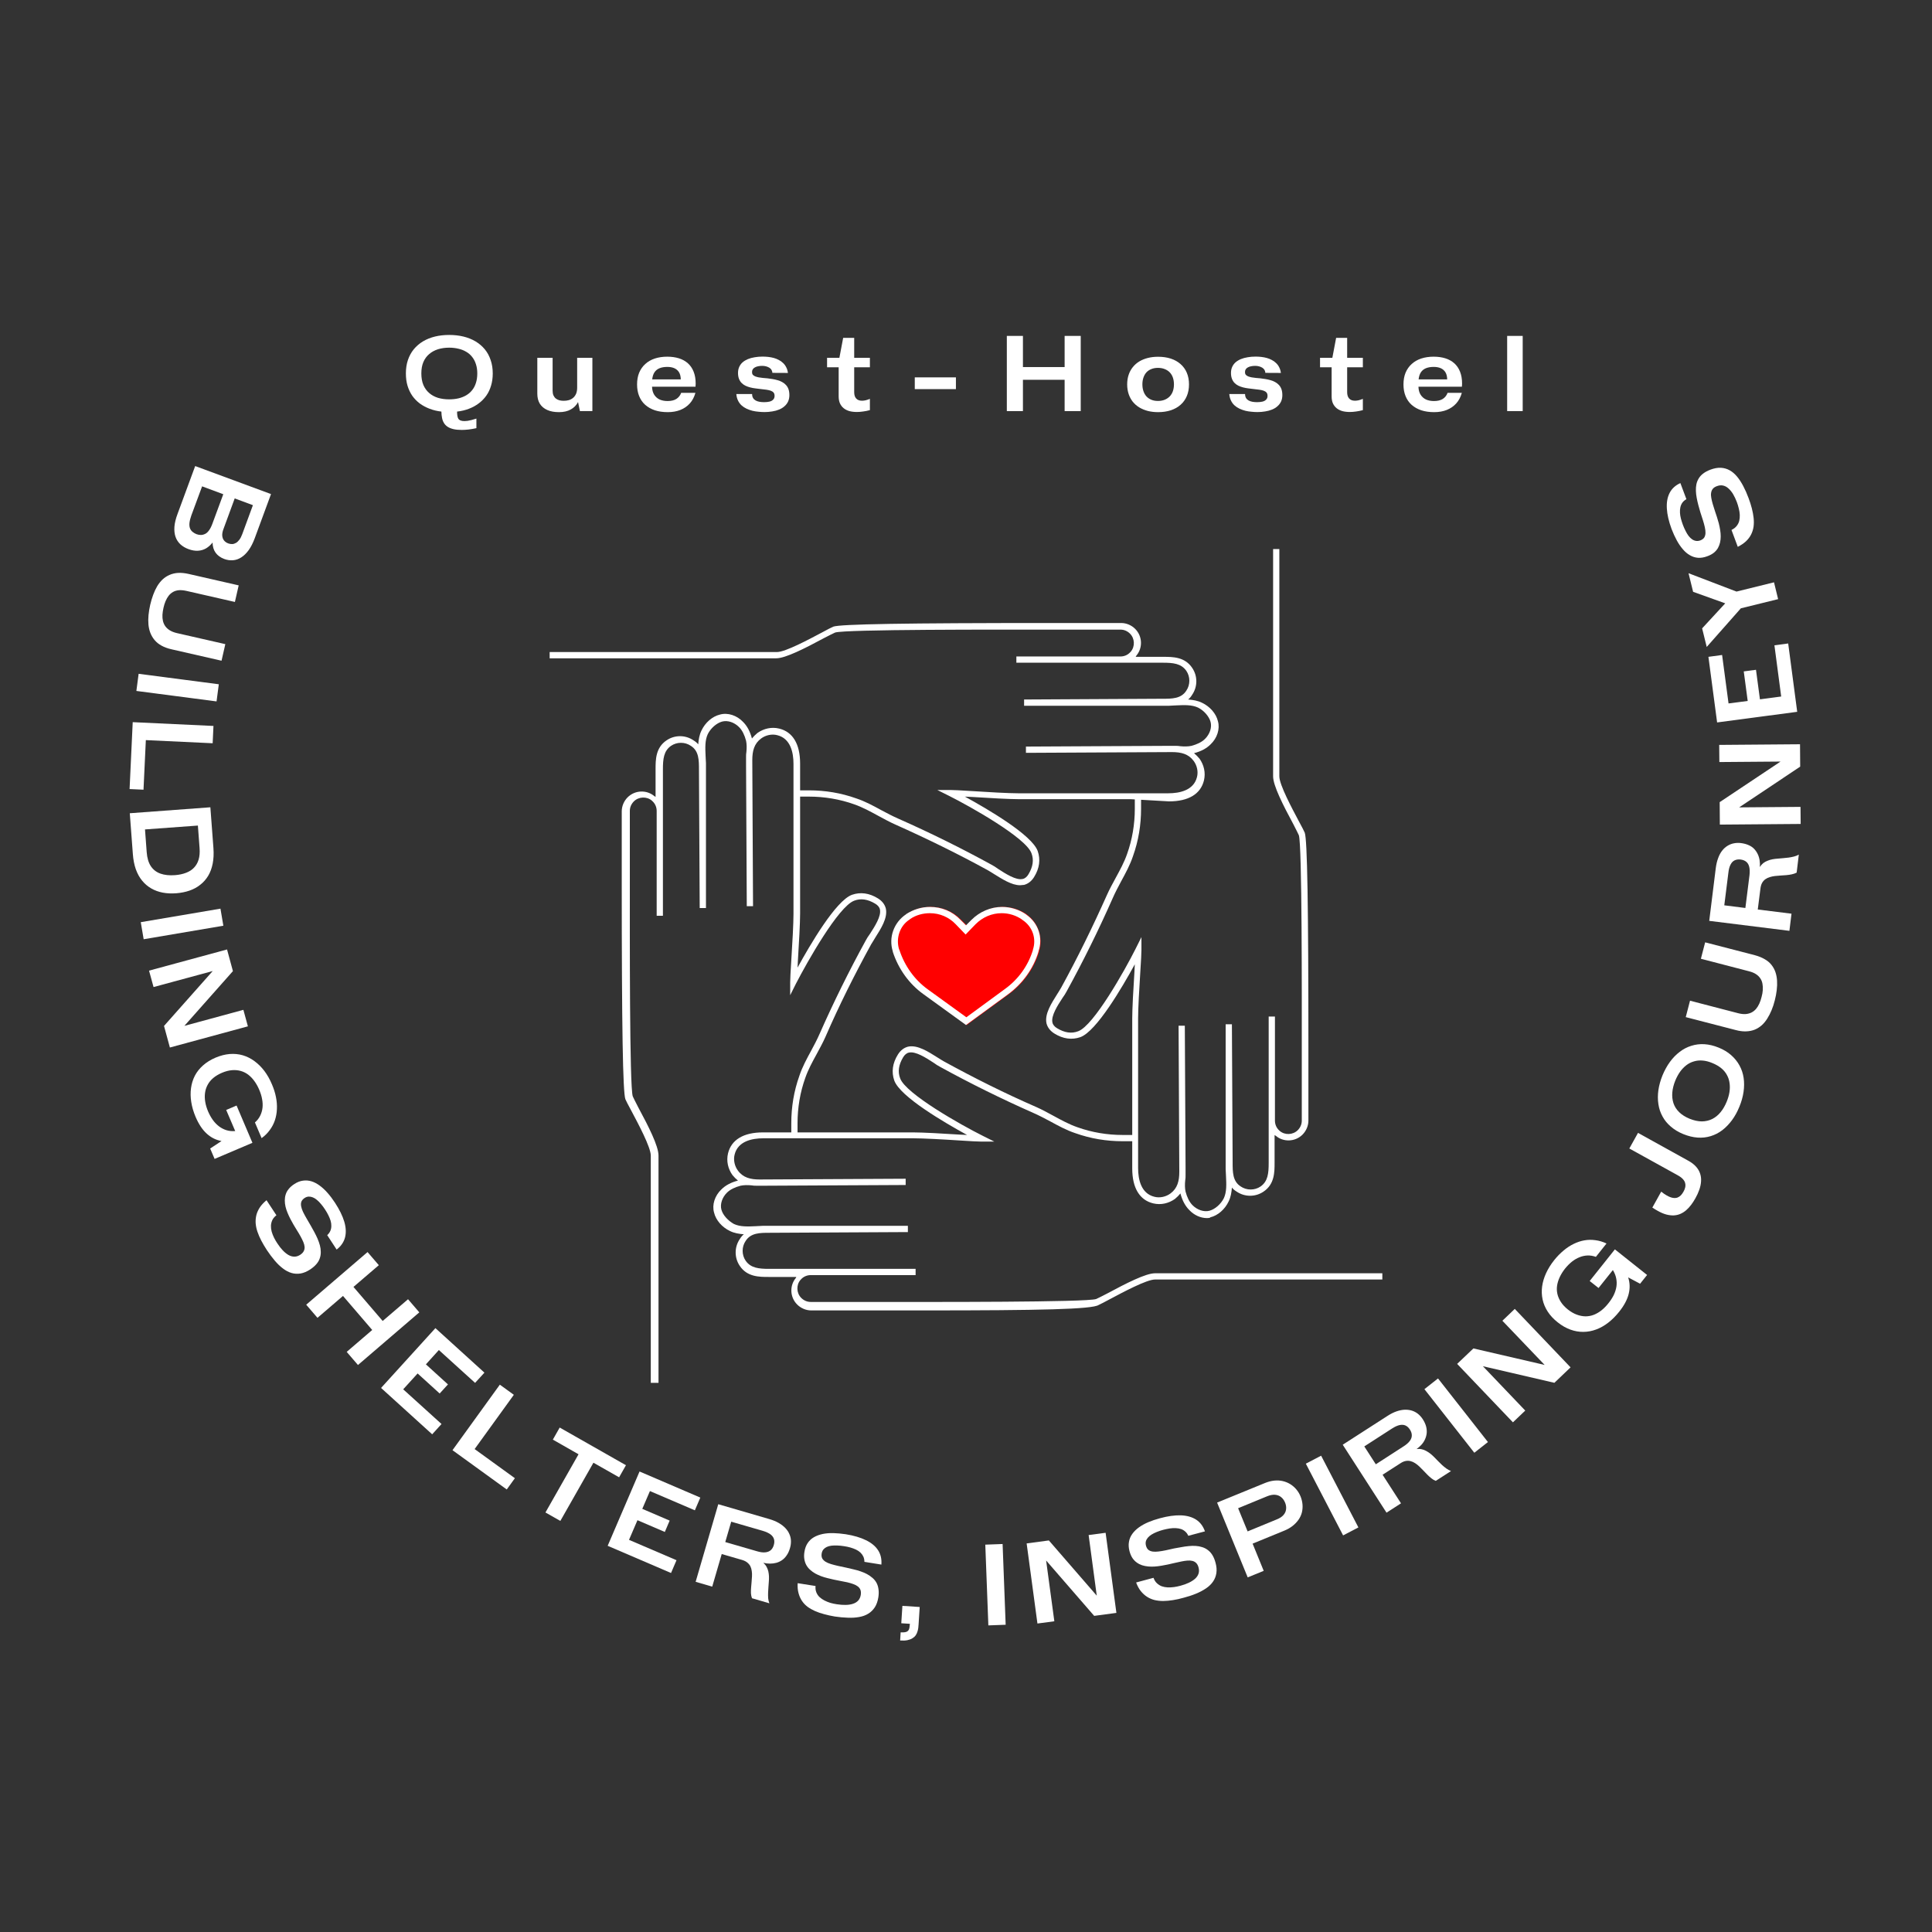 <svg xmlns="http://www.w3.org/2000/svg" xmlns:xlink="http://www.w3.org/1999/xlink" width="500" viewBox="0 0 375 375" height="500" preserveAspectRatio="xMidYMid meet"><rect x="0" y="0" width="375" height="375" fill="#333333" stroke="none"/><defs><g></g><clipPath id="000d7d8964"><path d="M 138 203 L 268.688 203 L 268.688 255 L 138 255 Z M 138 203 " clip-rule="nonzero"></path></clipPath><clipPath id="1a8ecc69d3"><path d="M 120 138 L 173 138 L 173 268.992 L 120 268.992 Z M 120 138 " clip-rule="nonzero"></path></clipPath><clipPath id="b8ff59d845"><path d="M 106.688 120 L 237 120 L 237 172 L 106.688 172 Z M 106.688 120 " clip-rule="nonzero"></path></clipPath><clipPath id="eb4029579d"><path d="M 203 106.242 L 254 106.242 L 254 237 L 203 237 Z M 203 106.242 " clip-rule="nonzero"></path></clipPath></defs><path fill="#ff0000" d="M 201.703 184.676 L 201.703 184.746 C 200.633 188.102 198.637 190.887 195.852 192.957 L 187.641 198.953 L 179.359 192.957 C 176.574 190.957 174.434 188.031 173.434 184.746 L 173.434 184.676 C 172.578 181.961 173.648 179.035 176.004 177.465 L 176.074 177.395 C 177.434 176.465 179.004 176.035 180.645 176.035 C 182.859 176.035 185 176.895 186.57 178.535 L 187.641 179.605 L 188.711 178.535 C 190.281 176.965 192.426 176.035 194.637 176.035 C 196.277 176.035 197.922 176.535 199.277 177.465 L 199.348 177.535 C 201.562 179.176 202.488 182.031 201.703 184.676 Z M 201.703 184.676 " fill-opacity="1" fill-rule="nonzero"></path><path fill="#ffffff" d="M 199.207 177.535 L 199.133 177.465 C 197.777 176.535 196.137 176.035 194.496 176.035 C 192.281 176.035 190.141 176.965 188.57 178.535 L 187.5 179.605 L 186.426 178.535 C 184.855 176.895 182.785 176.035 180.5 176.035 C 178.859 176.035 177.289 176.535 175.934 177.395 L 175.863 177.465 C 173.504 179.035 172.434 181.961 173.293 184.676 L 173.293 184.746 C 174.363 188.031 176.434 190.957 179.219 192.957 L 187.5 198.953 L 195.707 192.957 C 198.492 190.887 200.562 188.031 201.562 184.746 L 201.562 184.676 C 202.488 182.031 201.562 179.176 199.207 177.535 Z M 200.492 184.316 L 200.492 184.391 C 199.562 187.457 197.637 190.102 195.066 191.957 L 187.57 197.453 L 180.074 192.027 C 177.504 190.172 175.574 187.457 174.578 184.391 L 174.504 184.246 C 173.863 182.105 174.648 179.676 176.574 178.465 L 176.648 178.391 C 177.789 177.605 179.145 177.25 180.5 177.25 C 182.43 177.25 184.215 178.035 185.5 179.391 L 187.426 181.391 L 189.355 179.391 C 190.711 178.035 192.496 177.25 194.422 177.25 C 195.852 177.25 197.207 177.68 198.348 178.465 L 198.422 178.535 C 200.418 179.82 201.203 182.176 200.492 184.316 Z M 200.492 184.316 " fill-opacity="1" fill-rule="nonzero"></path><g clip-path="url(#000d7d8964)"><path fill="#ffffff" d="M 179.504 254.352 C 176.789 254.352 173.934 254.352 170.938 254.352 C 169.508 254.352 168.367 254.352 167.582 254.352 L 157.441 254.352 C 156.445 254.352 155.445 253.922 154.73 253.207 C 153.301 251.781 153.23 249.496 154.516 247.996 L 154.516 247.926 C 154.516 247.926 154.586 247.855 154.586 247.855 L 149.16 247.855 C 147.379 247.855 145.023 247.855 143.594 245.711 C 142.523 244.141 142.523 242.07 143.594 240.5 C 143.809 240.145 144.094 239.785 144.379 239.574 C 143.449 239.5 142.523 239.359 141.668 238.93 C 140.168 238.215 138.953 236.859 138.598 235.359 C 138.168 233.863 138.738 232.078 140.023 230.863 C 140.809 230.078 141.879 229.508 143.238 229.148 C 142.879 228.863 142.523 228.508 142.164 228.078 C 141.309 226.867 140.953 225.367 141.309 223.867 C 141.953 221.227 144.309 219.797 148.09 219.797 L 155.516 219.797 C 159.086 219.797 162.656 219.797 166.152 219.797 C 169.863 219.797 173.504 219.797 177.219 219.797 C 179.004 219.797 183 220.012 186.285 220.227 C 186.785 220.227 187.285 220.297 187.711 220.297 C 183.285 217.871 174.719 212.875 173.578 209.73 C 173.008 208.09 173.219 206.375 174.293 204.664 C 174.789 203.879 175.434 203.379 176.219 203.164 C 178.074 202.734 180.215 204.164 181.93 205.234 C 182.359 205.52 182.859 205.805 183.215 206.02 C 189.07 209.23 195.066 212.23 201.133 214.871 C 202.277 215.371 203.418 216.016 204.488 216.586 C 206.059 217.441 207.488 218.227 209.129 218.797 C 211.914 219.797 214.91 220.297 217.91 220.297 L 220.551 220.297 L 220.551 221.512 L 217.91 221.512 C 214.77 221.512 211.699 221.012 208.699 219.941 C 206.988 219.371 205.418 218.512 203.848 217.656 C 202.773 217.086 201.703 216.516 200.562 216.016 C 194.422 213.301 188.355 210.305 182.5 207.09 C 182.074 206.875 181.645 206.59 181.145 206.234 C 179.715 205.305 177.719 204.02 176.434 204.305 C 176.004 204.379 175.574 204.734 175.289 205.234 C 174.434 206.664 174.219 208.02 174.719 209.305 C 175.789 212.301 186.57 218.371 190.711 220.441 L 192.996 221.582 L 190.496 221.582 C 189.996 221.582 188.355 221.512 186.285 221.367 C 183.07 221.152 179.074 220.941 177.289 220.941 C 173.578 220.941 169.863 220.941 166.223 220.941 C 162.656 220.941 159.086 220.941 155.586 220.941 L 148.164 220.941 C 145.949 220.941 143.238 221.512 142.594 224.082 C 142.309 225.152 142.594 226.367 143.238 227.223 C 144.234 228.578 145.664 228.938 147.449 228.938 L 147.449 230.078 L 147.449 228.938 L 175.789 228.793 L 175.789 230.008 C 166.652 230.078 157.516 230.078 148.375 230.148 L 148.234 230.148 C 148.02 230.148 147.734 230.148 147.52 230.148 C 147.305 230.148 147.094 230.148 146.879 230.148 C 146.52 230.148 146.234 230.148 145.879 230.078 C 145.164 230.008 144.379 230.008 143.738 230.148 C 142.664 230.434 141.738 230.863 141.094 231.504 C 140.168 232.434 139.738 233.719 140.023 234.789 C 140.309 235.859 141.309 236.93 142.453 237.574 C 143.664 238.145 145.164 238.074 146.664 238.004 C 147.164 238.004 147.664 237.93 148.09 237.93 L 148.59 237.93 C 150.16 237.93 151.66 237.93 153.23 237.93 L 174.719 237.93 C 175.219 237.93 175.719 237.93 176.219 237.93 L 176.219 239.145 L 149.375 239.285 C 147.52 239.285 145.734 239.285 144.734 240.859 C 143.949 242 143.949 243.57 144.734 244.711 C 145.734 246.141 147.305 246.285 149.305 246.285 L 177.719 246.285 L 177.719 247.496 L 157.371 247.496 C 156.656 247.496 155.945 247.781 155.445 248.352 L 155.371 248.426 C 154.516 249.426 154.586 250.996 155.516 251.922 C 156.016 252.422 156.656 252.707 157.371 252.707 L 167.582 252.707 C 168.367 252.707 169.508 252.707 170.938 252.707 C 180.859 252.707 210.984 252.781 212.77 252.137 C 213.125 251.996 213.91 251.566 214.91 251.066 C 218.625 249.066 222.406 247.141 224.191 247.141 L 268.312 247.141 L 268.312 248.352 L 224.191 248.352 C 222.551 248.352 217.91 250.852 215.484 252.137 C 214.41 252.707 213.625 253.137 213.27 253.281 C 212.055 254.137 201.848 254.352 179.504 254.352 Z M 179.504 254.352 " fill-opacity="1" fill-rule="nonzero"></path></g><g clip-path="url(#1a8ecc69d3)"><path fill="#ffffff" d="M 127.531 268.414 L 126.316 268.414 L 126.316 224.297 C 126.316 222.652 123.82 218.012 122.535 215.586 C 121.961 214.516 121.535 213.73 121.391 213.371 C 120.891 212.086 120.68 199.379 120.68 171.039 C 120.68 169.609 120.68 168.469 120.68 167.684 L 120.68 157.477 C 120.68 156.477 121.105 155.477 121.82 154.762 C 123.246 153.336 125.531 153.262 127.031 154.547 L 127.176 154.621 C 127.176 154.621 127.246 154.691 127.246 154.691 L 127.246 149.266 C 127.246 147.48 127.246 145.125 129.387 143.695 C 130.957 142.625 133.027 142.625 134.598 143.695 C 134.957 143.91 135.312 144.195 135.527 144.48 C 135.598 143.555 135.742 142.625 136.168 141.77 C 136.883 140.27 138.238 139.059 139.738 138.699 C 141.238 138.27 143.023 138.844 144.234 140.129 C 145.023 140.914 145.594 141.984 145.949 143.34 C 146.234 142.984 146.594 142.625 147.02 142.27 C 148.234 141.414 149.734 141.055 151.23 141.414 C 153.875 142.055 155.301 144.41 155.301 148.195 L 155.301 155.617 C 155.301 159.188 155.301 162.758 155.301 166.258 L 155.301 167.254 C 155.301 170.609 155.301 173.965 155.301 177.32 C 155.301 179.105 155.086 183.105 154.875 186.387 C 154.875 186.887 154.801 187.387 154.801 187.816 C 157.23 183.391 162.227 174.824 165.367 173.68 C 167.008 173.109 168.723 173.324 170.438 174.395 C 171.223 174.895 171.723 175.535 171.934 176.32 C 172.363 178.18 170.938 180.32 169.863 182.031 C 169.578 182.531 169.293 182.961 169.078 183.316 C 165.867 189.172 162.867 195.168 160.227 201.238 C 159.727 202.379 159.086 203.52 158.516 204.594 C 157.656 206.164 156.871 207.59 156.301 209.23 C 155.301 212.016 154.801 215.016 154.801 218.012 L 154.801 220.656 L 153.59 220.656 L 153.59 218.012 C 153.59 214.871 154.09 211.801 155.16 208.805 C 155.73 207.09 156.586 205.52 157.441 203.949 C 158.016 202.879 158.586 201.809 159.086 200.664 C 161.797 194.527 164.797 188.457 168.008 182.605 C 168.223 182.176 168.508 181.746 168.867 181.246 C 169.793 179.82 171.078 177.82 170.793 176.535 C 170.723 176.109 170.363 175.68 169.863 175.395 C 168.438 174.539 167.082 174.324 165.797 174.824 C 162.727 175.965 156.656 186.746 154.516 190.887 L 153.375 193.168 L 153.375 190.672 C 153.375 190.172 153.445 188.531 153.59 186.387 C 153.801 183.176 154.016 179.176 154.016 177.395 C 154.016 174.039 154.016 170.684 154.016 167.328 L 154.016 166.328 C 154.016 162.758 154.016 159.188 154.016 155.691 L 154.016 148.266 C 154.016 146.055 153.445 143.34 150.875 142.699 C 149.805 142.41 148.59 142.699 147.734 143.34 C 146.379 144.34 146.02 145.766 146.02 147.551 L 144.809 147.551 L 146.02 147.551 L 146.164 175.895 L 144.949 175.895 C 144.879 166.754 144.879 157.617 144.809 148.48 L 144.809 148.336 C 144.809 148.125 144.809 147.836 144.809 147.625 C 144.809 147.41 144.809 147.195 144.809 146.98 C 144.809 146.625 144.809 146.266 144.879 145.91 C 144.949 145.195 144.949 144.41 144.809 143.77 C 144.523 142.699 144.094 141.77 143.449 141.129 C 142.523 140.199 141.238 139.77 140.168 140.055 C 139.098 140.34 137.953 141.34 137.383 142.484 C 136.812 143.695 136.883 145.195 136.953 146.695 C 136.953 147.195 137.027 147.695 137.027 148.125 C 137.027 149.836 137.027 151.551 137.027 153.262 L 137.027 174.75 C 137.027 175.25 137.027 175.75 137.027 176.25 L 135.812 176.25 L 135.668 149.406 C 135.668 147.551 135.668 145.766 134.098 144.77 C 132.957 143.984 131.387 143.984 130.242 144.77 C 128.816 145.766 128.672 147.34 128.672 149.336 L 128.672 177.75 L 127.461 177.75 L 127.461 157.402 C 127.461 156.691 127.176 155.977 126.602 155.477 L 126.531 155.406 C 125.531 154.547 123.961 154.621 123.035 155.547 C 122.535 156.047 122.25 156.691 122.25 157.402 L 122.25 167.613 C 122.25 168.398 122.25 169.539 122.25 170.969 C 122.25 180.891 122.176 211.016 122.82 212.801 C 122.961 213.16 123.391 213.945 123.891 214.945 C 125.891 218.656 127.816 222.438 127.816 224.297 L 127.816 268.414 Z M 127.531 268.414 " fill-opacity="1" fill-rule="nonzero"></path></g><g clip-path="url(#b8ff59d845)"><path fill="#ffffff" d="M 197.992 171.824 C 196.352 171.824 194.496 170.609 192.996 169.684 C 192.566 169.398 192.066 169.113 191.711 168.898 C 185.855 165.684 179.859 162.758 173.793 160.047 C 172.648 159.547 171.508 158.902 170.438 158.332 C 168.867 157.477 167.438 156.691 165.797 156.117 C 163.012 155.121 160.012 154.621 157.016 154.621 L 154.801 154.621 L 154.801 153.406 L 157.016 153.406 C 160.156 153.406 163.227 153.906 166.223 154.977 C 167.938 155.547 169.508 156.406 171.078 157.262 C 172.148 157.832 173.219 158.402 174.363 158.902 C 180.5 161.617 186.57 164.613 192.426 167.828 C 192.852 168.039 193.281 168.328 193.781 168.684 C 195.207 169.609 197.207 170.895 198.492 170.609 C 198.922 170.539 199.348 170.184 199.633 169.684 C 200.492 168.254 200.703 166.898 200.207 165.613 C 199.133 162.613 188.355 156.547 184.215 154.477 L 181.93 153.336 L 184.43 153.336 C 184.93 153.336 186.57 153.406 188.641 153.547 C 191.852 153.762 195.852 153.977 197.637 153.977 C 201.348 153.977 205.059 153.977 208.699 153.977 C 212.27 153.977 215.84 153.977 219.336 153.977 L 226.762 153.977 C 228.977 153.977 231.688 153.406 232.332 150.836 C 232.617 149.766 232.332 148.551 231.688 147.695 C 230.688 146.34 229.262 145.98 227.477 145.98 L 227.477 144.91 L 227.477 145.98 L 199.133 146.125 L 199.133 144.91 C 208.273 144.84 217.41 144.84 226.547 144.77 L 226.762 144.77 C 226.977 144.77 227.262 144.77 227.477 144.77 C 227.691 144.77 227.906 144.77 228.117 144.77 C 228.477 144.77 228.762 144.77 229.117 144.84 C 229.832 144.91 230.617 144.91 231.258 144.77 C 232.332 144.48 233.258 144.055 233.902 143.41 C 234.828 142.484 235.258 141.199 234.973 140.129 C 234.688 139.059 233.688 137.914 232.543 137.344 C 231.332 136.773 229.832 136.844 228.332 136.914 C 227.832 136.914 227.332 136.988 226.906 136.988 L 226.406 136.988 C 224.836 136.988 223.336 136.988 221.766 136.988 L 200.277 136.988 C 199.777 136.988 199.277 136.988 198.777 136.988 L 198.777 135.773 L 225.621 135.629 C 227.477 135.629 229.262 135.629 230.262 134.059 C 231.047 132.918 231.047 131.348 230.262 130.203 C 229.262 128.777 227.691 128.633 225.691 128.633 L 197.277 128.633 L 197.277 127.422 L 217.48 127.422 C 218.195 127.422 218.91 127.137 219.41 126.562 L 219.48 126.492 C 220.336 125.492 220.266 123.922 219.336 122.996 C 218.84 122.496 218.195 122.207 217.48 122.207 L 207.273 122.207 C 206.488 122.207 205.344 122.207 203.918 122.207 C 193.996 122.207 163.867 122.137 162.082 122.781 C 161.727 122.922 160.941 123.352 159.941 123.852 C 156.23 125.852 152.445 127.777 150.66 127.777 L 106.688 127.777 L 106.688 126.562 L 150.805 126.562 C 152.445 126.562 157.086 124.066 159.512 122.781 C 160.586 122.207 161.371 121.781 161.727 121.637 C 163.012 121.137 175.719 120.926 204.059 120.926 C 205.488 120.926 206.629 120.926 207.414 120.926 L 217.625 120.926 C 218.625 120.926 219.625 121.352 220.336 122.066 C 221.766 123.492 221.836 125.777 220.551 127.277 L 220.48 127.422 C 220.48 127.422 220.41 127.492 220.41 127.492 L 225.836 127.492 C 227.617 127.492 229.973 127.492 231.402 129.633 C 232.473 131.203 232.473 133.273 231.402 134.844 C 231.188 135.203 230.902 135.559 230.617 135.773 C 231.547 135.844 232.473 135.988 233.328 136.414 C 234.828 137.129 236.043 138.484 236.398 139.984 C 236.828 141.484 236.258 143.27 234.973 144.48 C 234.188 145.27 233.117 145.84 231.758 146.195 C 232.117 146.48 232.473 146.84 232.832 147.266 C 233.688 148.48 234.043 149.98 233.688 151.477 C 233.043 154.121 230.688 155.547 226.906 155.547 L 219.48 155.121 C 215.91 155.121 212.34 155.121 208.844 155.121 C 205.133 155.121 201.492 155.121 197.777 155.121 C 195.992 155.121 191.996 154.906 188.711 154.691 C 188.211 154.691 187.711 154.621 187.285 154.621 C 191.711 157.047 200.277 162.043 201.418 165.184 C 201.988 166.828 201.777 168.539 200.703 170.254 C 200.207 171.039 199.562 171.539 198.777 171.754 C 198.492 171.754 198.277 171.824 197.992 171.824 Z M 197.992 171.824 " fill-opacity="1" fill-rule="nonzero"></path></g><g clip-path="url(#eb4029579d)"><path fill="#ffffff" d="M 234.258 236.43 C 233.043 236.43 231.758 235.859 230.832 234.859 C 230.047 234.074 229.477 233.004 229.117 231.648 C 228.832 232.004 228.477 232.363 228.047 232.719 C 226.832 233.574 225.336 233.934 223.836 233.574 C 221.195 232.934 219.766 230.578 219.766 226.793 L 219.766 219.371 C 219.766 215.801 219.766 212.23 219.766 208.734 C 219.766 205.02 219.766 201.379 219.766 197.668 C 219.766 195.883 219.98 191.812 220.195 188.602 C 220.195 188.102 220.266 187.602 220.266 187.172 C 217.84 191.598 212.84 200.164 209.699 201.309 C 208.059 201.879 206.344 201.664 204.633 200.594 C 203.848 200.094 203.348 199.453 203.133 198.668 C 202.703 196.812 204.133 194.668 205.203 192.957 C 205.488 192.527 205.773 192.027 205.988 191.672 C 209.199 185.816 212.129 179.82 214.84 173.75 C 215.34 172.609 215.98 171.469 216.555 170.398 C 217.41 168.824 218.195 167.398 218.766 165.758 C 219.766 162.973 220.266 159.973 220.266 156.977 L 220.266 154.336 L 221.48 154.336 L 221.48 156.977 C 221.48 160.117 220.98 163.188 219.91 166.184 C 219.336 167.898 218.48 169.469 217.625 171.039 C 217.055 172.109 216.48 173.18 215.98 174.324 C 213.27 180.461 210.27 186.531 207.059 192.383 C 206.844 192.812 206.559 193.242 206.203 193.742 C 205.273 195.168 203.988 197.168 204.273 198.453 C 204.348 198.883 204.703 199.309 205.203 199.594 C 206.629 200.453 207.988 200.664 209.273 200.164 C 212.27 199.094 218.34 188.316 220.41 184.176 L 221.551 181.891 L 221.551 184.391 C 221.551 184.887 221.48 186.531 221.336 188.602 C 221.121 191.812 220.906 195.883 220.906 197.598 C 220.906 201.309 220.906 205.02 220.906 208.66 C 220.906 212.23 220.906 215.801 220.906 219.297 L 220.906 226.723 C 220.906 228.938 221.48 231.648 224.051 232.289 C 225.121 232.578 226.332 232.289 227.191 231.648 C 228.547 230.648 228.902 229.223 228.902 227.438 L 229.973 227.438 L 228.902 227.438 L 228.762 199.094 L 229.973 199.094 C 230.047 208.234 230.047 217.371 230.117 226.508 L 230.117 226.723 C 230.117 226.938 230.117 227.223 230.117 227.438 C 230.117 227.652 230.117 227.863 230.117 228.078 C 230.117 228.438 230.117 228.793 230.047 229.148 C 229.973 229.863 229.973 230.648 230.117 231.293 C 230.402 232.363 230.832 233.289 231.473 233.934 C 232.402 234.859 233.688 235.289 234.758 235.004 C 235.828 234.719 236.973 233.719 237.543 232.578 C 238.113 231.363 238.043 229.863 237.969 228.363 C 237.969 227.863 237.898 227.363 237.898 226.938 L 237.898 226.438 C 237.898 224.867 237.898 223.367 237.898 221.797 L 237.898 200.309 C 237.898 199.809 237.898 199.309 237.898 198.809 L 239.113 198.809 L 239.254 225.652 C 239.254 227.508 239.254 229.293 240.824 230.293 C 241.969 231.078 243.539 231.078 244.68 230.293 C 246.109 229.293 246.25 227.723 246.25 225.723 L 246.25 197.309 L 247.465 197.309 L 247.465 217.512 C 247.465 218.227 247.75 218.941 248.32 219.441 L 248.395 219.512 C 249.391 220.367 250.965 220.297 251.891 219.371 C 252.391 218.871 252.676 218.227 252.676 217.512 L 252.676 207.305 C 252.676 206.52 252.676 205.379 252.676 203.949 C 252.676 194.027 252.746 163.898 252.105 162.117 C 251.961 161.758 251.535 160.973 251.035 159.973 C 249.035 156.262 247.109 152.477 247.109 150.691 L 247.109 106.574 L 248.32 106.574 L 248.32 150.691 C 248.32 152.336 250.82 156.977 252.105 159.402 C 252.676 160.473 253.105 161.258 253.246 161.617 C 253.746 162.902 253.961 175.609 253.961 203.949 C 253.961 205.379 253.961 206.52 253.961 207.305 L 253.961 217.512 C 253.961 218.512 253.531 219.512 252.82 220.227 C 251.391 221.652 249.105 221.727 247.609 220.441 L 247.465 220.367 C 247.465 220.367 247.395 220.297 247.395 220.297 L 247.395 225.723 C 247.395 227.508 247.395 229.863 245.25 231.293 C 243.68 232.363 241.609 232.363 240.039 231.293 C 239.684 231.078 239.328 230.793 239.113 230.508 C 239.039 231.434 238.898 232.363 238.469 233.219 C 237.758 234.719 236.398 235.934 234.902 236.289 C 234.973 236.359 234.613 236.43 234.258 236.43 Z M 234.258 236.43 " fill-opacity="1" fill-rule="nonzero"></path></g><g fill="#ffffff" fill-opacity="1"><g transform="translate(38.573, 88.602)"><g><path d="M 2.688 16.703 C 2.301 17.191 1.875 17.57 1.406 17.844 C 0.938 18.113 0.414 18.266 -0.156 18.297 C -0.727 18.328 -1.336 18.223 -1.984 17.984 C -2.609 17.754 -3.133 17.441 -3.562 17.047 C -3.988 16.648 -4.301 16.172 -4.5 15.609 C -4.695 15.047 -4.77 14.395 -4.719 13.656 C -4.664 12.914 -4.461 12.078 -4.109 11.141 L -0.688 1.859 L 14.031 7.297 L 10.859 15.906 C 10.516 16.82 10.125 17.582 9.688 18.188 C 9.25 18.789 8.773 19.254 8.266 19.578 C 7.754 19.91 7.219 20.098 6.656 20.141 C 6.102 20.191 5.531 20.109 4.938 19.891 C 4.219 19.617 3.664 19.219 3.281 18.688 C 2.895 18.156 2.695 17.492 2.688 16.703 Z M 8.453 15.062 L 10.516 9.453 L 6.984 8.141 L 4.797 14.094 C 4.617 14.57 4.539 14.992 4.562 15.359 C 4.594 15.734 4.707 16.047 4.906 16.297 C 5.113 16.555 5.391 16.75 5.734 16.875 C 5.992 16.969 6.25 17.008 6.5 17 C 6.75 16.988 6.988 16.914 7.219 16.781 C 7.457 16.645 7.68 16.438 7.891 16.156 C 8.098 15.883 8.285 15.52 8.453 15.062 Z M -1.438 11.453 C -1.633 12.016 -1.754 12.492 -1.797 12.891 C -1.836 13.297 -1.805 13.641 -1.703 13.922 C -1.598 14.203 -1.43 14.438 -1.203 14.625 C -0.984 14.812 -0.727 14.961 -0.438 15.078 C -0.156 15.18 0.125 15.234 0.406 15.234 C 0.688 15.234 0.961 15.164 1.234 15.031 C 1.504 14.906 1.754 14.68 1.984 14.359 C 2.223 14.047 2.441 13.617 2.641 13.078 L 4.766 7.328 L 0.656 5.797 Z M -1.438 11.453 "></path></g></g></g><g fill="#ffffff" fill-opacity="1"><g transform="translate(31.454, 108.292)"><g><path d="M -2.297 9.094 C -2.141 8.414 -1.945 7.77 -1.719 7.156 C -1.5 6.551 -1.238 5.992 -0.938 5.484 C -0.633 4.984 -0.285 4.547 0.109 4.172 C 0.504 3.805 0.953 3.516 1.453 3.297 C 1.953 3.078 2.508 2.945 3.125 2.906 C 3.738 2.875 4.414 2.941 5.156 3.109 L 14.875 5.328 L 14.141 8.547 L 4.75 6.406 C 4.195 6.281 3.703 6.234 3.266 6.266 C 2.836 6.305 2.457 6.422 2.125 6.609 C 1.801 6.797 1.52 7.039 1.281 7.344 C 1.051 7.645 0.852 7.988 0.688 8.375 C 0.52 8.77 0.383 9.203 0.281 9.672 C 0.176 10.129 0.109 10.578 0.078 11.016 C 0.055 11.453 0.086 11.852 0.172 12.219 C 0.254 12.594 0.406 12.938 0.625 13.25 C 0.844 13.562 1.141 13.832 1.516 14.062 C 1.891 14.289 2.348 14.469 2.891 14.594 L 12.281 16.734 L 11.547 19.953 L 1.828 17.734 C 1.086 17.566 0.445 17.332 -0.094 17.031 C -0.633 16.738 -1.082 16.379 -1.438 15.953 C -1.789 15.535 -2.066 15.07 -2.266 14.562 C -2.461 14.062 -2.586 13.516 -2.641 12.922 C -2.691 12.336 -2.688 11.723 -2.625 11.078 C -2.562 10.43 -2.453 9.77 -2.297 9.094 Z M -2.297 9.094 "></path></g></g></g><g fill="#ffffff" fill-opacity="1"><g transform="translate(27.158, 128.815)"><g><path d="M -0.25 1.969 L 15.312 4 L 14.875 7.328 L -0.688 5.297 Z M -0.25 1.969 "></path></g></g></g><g fill="#ffffff" fill-opacity="1"><g transform="translate(25.855, 138.186)"><g><path d="M 2.453 5.469 L 2 15.094 L -0.703 14.969 L -0.094 1.984 L 15.578 2.719 L 15.422 6.078 Z M 2.453 5.469 "></path></g></g></g><g fill="#ffffff" fill-opacity="1"><g transform="translate(25.051, 155.866)"><g><path d="M 0.141 1.984 L 15.781 0.828 L 16.375 8.734 C 16.457 9.848 16.41 10.852 16.234 11.75 C 16.055 12.656 15.766 13.445 15.359 14.125 C 14.953 14.801 14.441 15.379 13.828 15.859 C 13.223 16.348 12.523 16.727 11.734 17 C 10.953 17.27 10.098 17.441 9.172 17.516 C 8.234 17.586 7.352 17.547 6.531 17.391 C 5.707 17.234 4.957 16.957 4.281 16.562 C 3.613 16.176 3.031 15.676 2.531 15.062 C 2.031 14.457 1.625 13.723 1.312 12.859 C 1.008 11.992 0.816 11.004 0.734 9.891 Z M 3.094 5.125 L 3.422 9.531 C 3.504 10.656 3.77 11.562 4.219 12.25 C 4.676 12.938 5.301 13.422 6.094 13.703 C 6.883 13.984 7.828 14.082 8.922 14 C 9.723 13.938 10.43 13.785 11.047 13.547 C 11.672 13.316 12.188 12.988 12.594 12.562 C 13.008 12.133 13.312 11.609 13.5 10.984 C 13.688 10.359 13.75 9.625 13.688 8.781 L 13.359 4.375 Z M 3.094 5.125 "></path></g></g></g><g fill="#ffffff" fill-opacity="1"><g transform="translate(26.994, 177.041)"><g><path d="M 0.328 1.953 L 15.797 -0.672 L 16.359 2.641 L 0.891 5.266 Z M 0.328 1.953 "></path></g></g></g><g fill="#ffffff" fill-opacity="1"><g transform="translate(28.413, 186.478)"><g><path d="M 18.828 9.531 L 19.703 12.734 L 4.562 16.844 L 3.422 12.656 L 12.875 2 L 1.391 5.109 L 0.516 1.922 L 15.656 -2.188 L 16.797 2.016 L 7.375 12.641 Z M 18.828 9.531 "></path></g></g></g><g fill="#ffffff" fill-opacity="1"><g transform="translate(34.263, 207.553)"><g><path d="M 11.656 7.031 L 14.734 14.266 L 7.391 17.391 L 6.531 15.375 L 8.734 13.922 C 7.641 13.723 6.676 13.238 5.844 12.469 C 5.008 11.707 4.289 10.617 3.688 9.203 C 3.281 8.234 3.004 7.281 2.859 6.344 C 2.711 5.414 2.695 4.52 2.812 3.656 C 2.926 2.801 3.176 1.992 3.562 1.234 C 3.957 0.484 4.488 -0.18 5.156 -0.766 C 5.82 -1.359 6.629 -1.859 7.578 -2.266 C 8.516 -2.66 9.426 -2.895 10.312 -2.969 C 11.207 -3.039 12.062 -2.957 12.875 -2.719 C 13.688 -2.477 14.441 -2.098 15.141 -1.578 C 15.836 -1.066 16.473 -0.438 17.047 0.312 C 17.617 1.07 18.109 1.938 18.516 2.906 C 18.879 3.75 19.141 4.57 19.297 5.375 C 19.461 6.188 19.523 6.973 19.484 7.734 C 19.453 8.492 19.32 9.211 19.094 9.891 C 18.863 10.578 18.531 11.211 18.094 11.797 C 17.664 12.391 17.141 12.91 16.516 13.359 L 15.219 10.312 C 15.656 9.938 15.992 9.504 16.234 9.016 C 16.473 8.535 16.625 8.023 16.688 7.484 C 16.75 6.941 16.723 6.375 16.609 5.781 C 16.504 5.188 16.316 4.578 16.047 3.953 C 15.785 3.336 15.473 2.781 15.109 2.281 C 14.754 1.789 14.352 1.375 13.906 1.031 C 13.457 0.695 12.969 0.457 12.438 0.312 C 11.906 0.164 11.336 0.117 10.734 0.172 C 10.129 0.223 9.492 0.391 8.828 0.672 C 8.148 0.961 7.578 1.305 7.109 1.703 C 6.648 2.098 6.289 2.539 6.031 3.031 C 5.77 3.52 5.602 4.039 5.531 4.594 C 5.457 5.156 5.473 5.738 5.578 6.344 C 5.68 6.945 5.863 7.555 6.125 8.172 C 6.395 8.797 6.703 9.348 7.047 9.828 C 7.398 10.316 7.797 10.727 8.234 11.062 C 8.672 11.395 9.148 11.645 9.672 11.812 C 10.203 11.977 10.773 12.035 11.391 11.984 L 9.641 7.891 Z M 11.656 7.031 "></path></g></g></g><g fill="#ffffff" fill-opacity="1"><g transform="translate(43.462, 228.051)"><g></g></g></g><g fill="#ffffff" fill-opacity="1"><g transform="translate(47.029, 234.993)"><g><path d="M 4.766 7.641 C 4.359 7.016 4 6.406 3.688 5.812 C 3.383 5.227 3.133 4.648 2.938 4.078 C 2.75 3.516 2.633 2.961 2.594 2.422 C 2.562 1.891 2.609 1.363 2.734 0.844 C 2.867 0.332 3.094 -0.16 3.406 -0.641 C 3.727 -1.117 4.16 -1.582 4.703 -2.031 L 6.625 0.891 C 6.258 1.172 5.992 1.484 5.828 1.828 C 5.672 2.172 5.582 2.531 5.562 2.906 C 5.551 3.289 5.598 3.676 5.703 4.062 C 5.816 4.457 5.969 4.848 6.156 5.234 C 6.352 5.629 6.57 6.004 6.812 6.359 C 7.145 6.867 7.488 7.312 7.844 7.688 C 8.207 8.07 8.578 8.375 8.953 8.594 C 9.336 8.812 9.723 8.922 10.109 8.922 C 10.504 8.922 10.891 8.797 11.266 8.547 C 11.578 8.336 11.797 8.109 11.922 7.859 C 12.055 7.609 12.113 7.332 12.094 7.031 C 12.07 6.738 11.988 6.422 11.844 6.078 C 11.695 5.734 11.516 5.363 11.297 4.969 C 11.078 4.57 10.832 4.16 10.562 3.734 C 10.363 3.398 10.156 3.055 9.938 2.703 C 9.727 2.348 9.523 1.977 9.328 1.594 C 9.129 1.207 8.945 0.812 8.781 0.406 C 8.613 0.008 8.484 -0.383 8.391 -0.781 C 8.297 -1.188 8.25 -1.586 8.25 -1.984 C 8.25 -2.391 8.305 -2.773 8.422 -3.141 C 8.535 -3.516 8.727 -3.867 9 -4.203 C 9.27 -4.547 9.629 -4.863 10.078 -5.156 C 10.641 -5.531 11.203 -5.754 11.766 -5.828 C 12.328 -5.91 12.879 -5.867 13.422 -5.703 C 13.961 -5.535 14.492 -5.258 15.016 -4.875 C 15.547 -4.488 16.055 -4.016 16.547 -3.453 C 17.047 -2.891 17.531 -2.25 18 -1.531 C 18.863 -0.207 19.461 1.016 19.797 2.141 C 20.129 3.266 20.176 4.285 19.938 5.203 C 19.695 6.117 19.156 6.898 18.312 7.547 L 16.484 4.75 C 16.766 4.488 16.969 4.207 17.094 3.906 C 17.219 3.613 17.281 3.301 17.281 2.969 C 17.289 2.645 17.242 2.305 17.141 1.953 C 17.035 1.609 16.891 1.25 16.703 0.875 C 16.523 0.508 16.312 0.141 16.062 -0.234 C 15.82 -0.609 15.566 -0.953 15.297 -1.266 C 15.035 -1.586 14.77 -1.859 14.5 -2.078 C 14.238 -2.305 13.973 -2.473 13.703 -2.578 C 13.43 -2.691 13.16 -2.742 12.891 -2.734 C 12.617 -2.723 12.348 -2.629 12.078 -2.453 C 11.773 -2.242 11.57 -2.008 11.469 -1.75 C 11.375 -1.488 11.359 -1.191 11.422 -0.859 C 11.484 -0.523 11.602 -0.164 11.781 0.219 C 11.969 0.602 12.191 1.02 12.453 1.469 C 12.711 1.926 12.988 2.398 13.281 2.891 C 13.52 3.316 13.754 3.738 13.984 4.156 C 14.211 4.582 14.422 5.008 14.609 5.438 C 14.797 5.875 14.945 6.305 15.062 6.734 C 15.176 7.16 15.234 7.582 15.234 8 C 15.242 8.426 15.18 8.832 15.047 9.219 C 14.922 9.613 14.707 9.988 14.406 10.344 C 14.102 10.707 13.703 11.055 13.203 11.391 C 12.555 11.816 11.93 12.082 11.328 12.188 C 10.723 12.289 10.133 12.258 9.562 12.094 C 8.988 11.926 8.43 11.633 7.891 11.219 C 7.348 10.812 6.816 10.301 6.297 9.688 C 5.773 9.07 5.266 8.391 4.766 7.641 Z M 4.766 7.641 "></path></g></g></g><g fill="#ffffff" fill-opacity="1"><g transform="translate(58.138, 251.743)"><g><path d="M 21.062 0.438 L 23.25 2.984 L 11.344 13.203 L 9.156 10.656 L 14.109 6.406 L 8.438 -0.203 L 3.484 4.047 L 1.297 1.5 L 13.203 -8.719 L 15.391 -6.172 L 10.469 -1.953 L 16.141 4.656 Z M 21.062 0.438 "></path></g></g></g><g fill="#ffffff" fill-opacity="1"><g transform="translate(72.496, 268.071)"><g><path d="M 5.766 1.594 L 13.203 8.328 L 11.391 10.328 L 1.469 1.328 L 12.016 -10.281 L 21.531 -1.641 L 19.719 0.344 L 12.688 -6.031 L 10.172 -3.25 L 14.453 0.641 L 12.844 2.406 L 8.562 -1.484 Z M 5.766 1.594 "></path></g></g></g><g fill="#ffffff" fill-opacity="1"><g transform="translate(86.22, 280.325)"><g><path d="M 5.906 0.938 L 13.719 6.594 L 12.141 8.781 L 1.609 1.156 L 10.797 -11.562 L 13.516 -9.594 Z M 5.906 0.938 "></path></g></g></g><g fill="#ffffff" fill-opacity="1"><g transform="translate(100.575, 290.554)"><g><path d="M 20.922 -6.156 L 19.594 -3.812 L 14.609 -6.641 L 8.188 4.656 L 5.297 3.016 L 11.719 -8.281 L 6.734 -11.125 L 8.062 -13.469 Z M 20.922 -6.156 "></path></g></g></g><g fill="#ffffff" fill-opacity="1"><g transform="translate(116.121, 299.258)"><g><path d="M 5.969 -0.375 L 15.188 3.578 L 14.125 6.062 L 1.828 0.781 L 8.016 -13.641 L 19.812 -8.578 L 18.75 -6.109 L 10.031 -9.844 L 8.547 -6.391 L 13.859 -4.109 L 12.922 -1.906 L 7.609 -4.188 Z M 5.969 -0.375 "></path></g></g></g><g fill="#ffffff" fill-opacity="1"><g transform="translate(133.117, 306.467)"><g><path d="M 1.906 0.562 L 6.297 -14.5 L 16.172 -11.625 C 16.898 -11.414 17.531 -11.156 18.062 -10.844 C 18.594 -10.531 19.031 -10.188 19.375 -9.812 C 19.719 -9.438 19.973 -9.035 20.141 -8.609 C 20.316 -8.191 20.406 -7.758 20.406 -7.312 C 20.414 -6.863 20.352 -6.422 20.219 -5.984 C 20.062 -5.43 19.848 -4.961 19.578 -4.578 C 19.316 -4.191 19.016 -3.879 18.672 -3.641 C 18.336 -3.41 17.969 -3.238 17.562 -3.125 C 17.164 -3.02 16.754 -2.969 16.328 -2.969 C 15.91 -2.969 15.484 -3.02 15.047 -3.125 C 15.316 -2.883 15.523 -2.625 15.672 -2.344 C 15.828 -2.07 15.941 -1.773 16.016 -1.453 C 16.086 -1.129 16.129 -0.801 16.141 -0.469 C 16.148 -0.133 16.141 0.207 16.109 0.562 C 16.086 0.914 16.062 1.27 16.031 1.625 C 16 1.977 15.977 2.332 15.969 2.688 C 15.957 3.051 15.961 3.406 15.984 3.75 C 16.016 4.094 16.094 4.422 16.219 4.734 L 12.844 3.75 C 12.727 3.445 12.66 3.117 12.641 2.766 C 12.629 2.422 12.641 2.062 12.672 1.688 C 12.703 1.32 12.734 0.953 12.766 0.578 C 12.805 0.203 12.832 -0.16 12.844 -0.516 C 12.863 -0.879 12.848 -1.223 12.797 -1.547 C 12.754 -1.879 12.664 -2.18 12.531 -2.453 C 12.395 -2.723 12.195 -2.961 11.938 -3.172 C 11.676 -3.391 11.332 -3.562 10.906 -3.688 L 6.969 -4.828 L 5.125 1.5 Z M 7.656 -7.156 L 13.797 -5.375 C 14.422 -5.188 14.953 -5.113 15.391 -5.156 C 15.836 -5.195 16.195 -5.332 16.469 -5.562 C 16.75 -5.801 16.953 -6.141 17.078 -6.578 C 17.203 -7.004 17.211 -7.391 17.109 -7.734 C 17.004 -8.086 16.773 -8.395 16.422 -8.656 C 16.066 -8.914 15.578 -9.141 14.953 -9.328 L 8.812 -11.109 Z M 7.656 -7.156 "></path></g></g></g><g fill="#ffffff" fill-opacity="1"><g transform="translate(153.171, 312.138)"><g><path d="M 8.859 1.625 C 8.129 1.5 7.441 1.348 6.797 1.172 C 6.148 1.004 5.555 0.801 5.016 0.562 C 4.473 0.32 3.984 0.039 3.547 -0.281 C 3.117 -0.613 2.758 -1 2.469 -1.438 C 2.176 -1.883 1.957 -2.391 1.812 -2.953 C 1.664 -3.516 1.613 -4.145 1.656 -4.844 L 5.125 -4.297 C 5.082 -3.836 5.133 -3.426 5.281 -3.062 C 5.426 -2.707 5.633 -2.398 5.906 -2.141 C 6.176 -1.891 6.492 -1.672 6.859 -1.484 C 7.223 -1.297 7.609 -1.141 8.016 -1.016 C 8.43 -0.898 8.852 -0.812 9.281 -0.75 C 9.883 -0.656 10.445 -0.613 10.969 -0.625 C 11.5 -0.633 11.973 -0.707 12.391 -0.844 C 12.805 -0.977 13.145 -1.188 13.406 -1.469 C 13.664 -1.758 13.832 -2.129 13.906 -2.578 C 13.957 -2.953 13.938 -3.27 13.844 -3.531 C 13.75 -3.789 13.582 -4.016 13.344 -4.203 C 13.102 -4.391 12.805 -4.547 12.453 -4.672 C 12.109 -4.797 11.719 -4.91 11.281 -5.016 C 10.844 -5.117 10.367 -5.211 9.859 -5.297 C 9.484 -5.367 9.094 -5.445 8.688 -5.531 C 8.281 -5.625 7.863 -5.723 7.438 -5.828 C 7.02 -5.93 6.609 -6.055 6.203 -6.203 C 5.797 -6.359 5.41 -6.535 5.047 -6.734 C 4.691 -6.941 4.367 -7.176 4.078 -7.438 C 3.785 -7.695 3.539 -8 3.344 -8.344 C 3.156 -8.688 3.023 -9.07 2.953 -9.5 C 2.879 -9.926 2.883 -10.398 2.969 -10.922 C 3.07 -11.586 3.281 -12.156 3.594 -12.625 C 3.914 -13.102 4.32 -13.484 4.812 -13.766 C 5.301 -14.047 5.863 -14.254 6.5 -14.391 C 7.145 -14.523 7.844 -14.582 8.594 -14.562 C 9.344 -14.539 10.141 -14.469 10.984 -14.344 C 12.547 -14.094 13.852 -13.707 14.906 -13.188 C 15.969 -12.676 16.754 -12.023 17.266 -11.234 C 17.773 -10.453 17.988 -9.523 17.906 -8.453 L 14.609 -8.984 C 14.609 -9.367 14.539 -9.707 14.406 -10 C 14.27 -10.289 14.082 -10.551 13.844 -10.781 C 13.602 -11.008 13.316 -11.203 12.984 -11.359 C 12.66 -11.516 12.297 -11.648 11.891 -11.766 C 11.492 -11.879 11.07 -11.969 10.625 -12.031 C 10.188 -12.102 9.766 -12.145 9.359 -12.156 C 8.953 -12.176 8.57 -12.164 8.219 -12.125 C 7.875 -12.082 7.566 -12 7.297 -11.875 C 7.035 -11.75 6.816 -11.582 6.641 -11.375 C 6.473 -11.164 6.363 -10.898 6.312 -10.578 C 6.258 -10.211 6.297 -9.906 6.422 -9.656 C 6.555 -9.414 6.766 -9.203 7.047 -9.016 C 7.336 -8.836 7.688 -8.688 8.094 -8.562 C 8.508 -8.438 8.969 -8.316 9.469 -8.203 C 9.977 -8.086 10.516 -7.973 11.078 -7.859 C 11.547 -7.754 12.016 -7.645 12.484 -7.531 C 12.961 -7.426 13.422 -7.297 13.859 -7.141 C 14.305 -6.992 14.723 -6.816 15.109 -6.609 C 15.492 -6.398 15.848 -6.156 16.172 -5.875 C 16.492 -5.602 16.754 -5.285 16.953 -4.922 C 17.148 -4.566 17.281 -4.148 17.344 -3.672 C 17.414 -3.203 17.406 -2.672 17.312 -2.078 C 17.188 -1.316 16.957 -0.676 16.625 -0.156 C 16.289 0.352 15.867 0.766 15.359 1.078 C 14.859 1.391 14.273 1.602 13.609 1.719 C 12.941 1.844 12.207 1.891 11.406 1.859 C 10.602 1.836 9.754 1.758 8.859 1.625 Z M 8.859 1.625 "></path></g></g></g><g fill="#ffffff" fill-opacity="1"><g transform="translate(172.844, 314.932)"><g><path d="M 1.875 3.484 L 1.969 1.906 C 2.32 1.926 2.609 1.914 2.828 1.875 C 3.047 1.844 3.211 1.773 3.328 1.672 C 3.453 1.578 3.539 1.457 3.594 1.312 C 3.645 1.176 3.68 1.016 3.703 0.828 C 3.734 0.648 3.754 0.457 3.766 0.25 L 2.094 0.141 L 2.312 -3.234 L 5.672 -3.016 L 5.453 0.359 C 5.441 0.578 5.422 0.812 5.391 1.062 C 5.359 1.312 5.301 1.555 5.219 1.797 C 5.145 2.047 5.031 2.281 4.875 2.5 C 4.719 2.719 4.508 2.906 4.25 3.062 C 4 3.219 3.68 3.336 3.297 3.422 C 2.91 3.504 2.438 3.523 1.875 3.484 Z M 1.875 3.484 "></path></g></g></g><g fill="#ffffff" fill-opacity="1"><g transform="translate(182.241, 315.486)"><g></g></g></g><g fill="#ffffff" fill-opacity="1"><g transform="translate(189.855, 315.566)"><g><path d="M 1.984 -0.078 L 1.391 -15.75 L 4.75 -15.875 L 5.344 -0.203 Z M 1.984 -0.078 "></path></g></g></g><g fill="#ffffff" fill-opacity="1"><g transform="translate(199.396, 315.389)"><g><path d="M 11.906 -17.438 L 15.203 -17.875 L 17.297 -2.328 L 12.984 -1.75 L 3.656 -12.5 L 5.25 -0.703 L 1.969 -0.266 L -0.125 -15.812 L 4.188 -16.391 L 13.484 -5.672 Z M 11.906 -17.438 "></path></g></g></g><g fill="#ffffff" fill-opacity="1"><g transform="translate(220.989, 312.268)"><g><path d="M 8.734 -2.141 C 8.023 -1.941 7.344 -1.789 6.688 -1.688 C 6.031 -1.582 5.398 -1.523 4.797 -1.516 C 4.203 -1.516 3.641 -1.578 3.109 -1.703 C 2.586 -1.836 2.102 -2.047 1.656 -2.328 C 1.207 -2.617 0.801 -2.988 0.438 -3.438 C 0.082 -3.883 -0.219 -4.441 -0.469 -5.109 L 2.906 -6.016 C 3.062 -5.578 3.281 -5.227 3.562 -4.969 C 3.844 -4.707 4.156 -4.508 4.5 -4.375 C 4.852 -4.25 5.234 -4.176 5.641 -4.156 C 6.055 -4.145 6.473 -4.164 6.891 -4.219 C 7.316 -4.281 7.738 -4.367 8.156 -4.484 C 8.75 -4.641 9.285 -4.832 9.766 -5.062 C 10.242 -5.289 10.645 -5.547 10.969 -5.828 C 11.289 -6.117 11.516 -6.445 11.641 -6.812 C 11.766 -7.188 11.766 -7.598 11.641 -8.047 C 11.547 -8.398 11.398 -8.676 11.203 -8.875 C 11.004 -9.082 10.754 -9.223 10.453 -9.297 C 10.16 -9.367 9.832 -9.391 9.469 -9.359 C 9.102 -9.328 8.695 -9.266 8.25 -9.172 C 7.812 -9.086 7.336 -8.984 6.828 -8.859 C 6.473 -8.773 6.086 -8.688 5.672 -8.594 C 5.266 -8.508 4.848 -8.43 4.422 -8.359 C 3.992 -8.285 3.562 -8.234 3.125 -8.203 C 2.695 -8.172 2.273 -8.176 1.859 -8.219 C 1.453 -8.258 1.062 -8.336 0.688 -8.453 C 0.312 -8.578 -0.031 -8.754 -0.344 -8.984 C -0.664 -9.211 -0.945 -9.504 -1.188 -9.859 C -1.426 -10.223 -1.613 -10.66 -1.75 -11.172 C -1.926 -11.828 -1.961 -12.438 -1.859 -13 C -1.766 -13.562 -1.551 -14.07 -1.219 -14.531 C -0.895 -14.988 -0.469 -15.41 0.062 -15.797 C 0.594 -16.18 1.203 -16.52 1.891 -16.812 C 2.578 -17.102 3.332 -17.359 4.156 -17.578 C 5.688 -17.992 7.039 -18.18 8.219 -18.141 C 9.395 -18.098 10.379 -17.82 11.172 -17.312 C 11.961 -16.801 12.535 -16.039 12.891 -15.031 L 9.656 -14.172 C 9.508 -14.516 9.312 -14.789 9.062 -15 C 8.82 -15.219 8.547 -15.379 8.234 -15.484 C 7.922 -15.586 7.582 -15.645 7.219 -15.656 C 6.852 -15.676 6.461 -15.656 6.047 -15.594 C 5.641 -15.531 5.219 -15.441 4.781 -15.328 C 4.352 -15.211 3.945 -15.078 3.562 -14.922 C 3.188 -14.773 2.848 -14.609 2.547 -14.422 C 2.254 -14.242 2.008 -14.039 1.812 -13.812 C 1.625 -13.594 1.492 -13.352 1.422 -13.094 C 1.359 -12.832 1.367 -12.547 1.453 -12.234 C 1.547 -11.879 1.703 -11.613 1.922 -11.438 C 2.141 -11.27 2.414 -11.16 2.75 -11.109 C 3.082 -11.066 3.461 -11.07 3.891 -11.125 C 4.328 -11.176 4.797 -11.254 5.297 -11.359 C 5.805 -11.461 6.344 -11.582 6.906 -11.719 C 7.363 -11.801 7.832 -11.883 8.312 -11.969 C 8.789 -12.062 9.266 -12.129 9.734 -12.172 C 10.203 -12.223 10.656 -12.234 11.094 -12.203 C 11.531 -12.18 11.953 -12.102 12.359 -11.969 C 12.766 -11.844 13.129 -11.656 13.453 -11.406 C 13.785 -11.164 14.078 -10.844 14.328 -10.438 C 14.578 -10.039 14.781 -9.551 14.938 -8.969 C 15.145 -8.227 15.203 -7.555 15.109 -6.953 C 15.023 -6.348 14.812 -5.797 14.469 -5.297 C 14.133 -4.805 13.688 -4.367 13.125 -3.984 C 12.562 -3.598 11.906 -3.25 11.156 -2.938 C 10.414 -2.633 9.609 -2.367 8.734 -2.141 Z M 8.734 -2.141 "></path></g></g></g><g fill="#ffffff" fill-opacity="1"><g transform="translate(240.333, 306.917)"><g><path d="M 5.188 -19.062 C 5.801 -19.312 6.398 -19.469 6.984 -19.531 C 7.566 -19.594 8.125 -19.562 8.656 -19.438 C 9.188 -19.312 9.672 -19.113 10.109 -18.844 C 10.547 -18.57 10.938 -18.234 11.281 -17.828 C 11.625 -17.422 11.898 -16.961 12.109 -16.453 C 12.316 -15.93 12.441 -15.406 12.484 -14.875 C 12.523 -14.352 12.484 -13.844 12.359 -13.344 C 12.234 -12.852 12.02 -12.391 11.719 -11.953 C 11.414 -11.516 11.035 -11.113 10.578 -10.75 C 10.117 -10.383 9.582 -10.078 8.969 -9.828 L 2.797 -7.297 L 4.953 -2.016 L 1.844 -0.75 L -4.094 -15.266 Z M 7.484 -12 C 8.055 -12.227 8.488 -12.508 8.781 -12.844 C 9.082 -13.188 9.254 -13.566 9.297 -13.984 C 9.348 -14.398 9.281 -14.832 9.094 -15.281 C 8.906 -15.727 8.648 -16.078 8.328 -16.328 C 8.016 -16.586 7.629 -16.738 7.172 -16.781 C 6.723 -16.82 6.211 -16.727 5.641 -16.5 L -0.016 -14.172 L 1.828 -9.672 Z M 7.484 -12 "></path></g></g></g><g fill="#ffffff" fill-opacity="1"><g transform="translate(258.931, 298.941)"><g><path d="M 1.766 -0.922 L -5.469 -14.844 L -2.5 -16.391 L 4.734 -2.469 Z M 1.766 -0.922 "></path></g></g></g><g fill="#ffffff" fill-opacity="1"><g transform="translate(267.451, 294.686)"><g><path d="M 1.672 -1.078 L -6.828 -14.266 L 1.812 -19.828 C 2.445 -20.242 3.055 -20.551 3.641 -20.75 C 4.223 -20.945 4.766 -21.051 5.266 -21.062 C 5.773 -21.07 6.242 -21.004 6.672 -20.859 C 7.109 -20.711 7.5 -20.492 7.844 -20.203 C 8.188 -19.91 8.477 -19.578 8.719 -19.203 C 9.031 -18.711 9.242 -18.242 9.359 -17.797 C 9.473 -17.348 9.508 -16.914 9.469 -16.5 C 9.426 -16.094 9.316 -15.695 9.141 -15.312 C 8.973 -14.938 8.75 -14.594 8.469 -14.281 C 8.188 -13.969 7.863 -13.68 7.5 -13.422 C 7.852 -13.473 8.188 -13.461 8.5 -13.391 C 8.812 -13.328 9.109 -13.211 9.391 -13.047 C 9.68 -12.891 9.957 -12.707 10.219 -12.5 C 10.477 -12.289 10.727 -12.062 10.969 -11.812 C 11.219 -11.562 11.469 -11.305 11.719 -11.047 C 11.977 -10.785 12.234 -10.535 12.484 -10.297 C 12.742 -10.066 13.016 -9.848 13.297 -9.641 C 13.586 -9.441 13.883 -9.281 14.188 -9.156 L 11.234 -7.25 C 10.93 -7.363 10.645 -7.531 10.375 -7.75 C 10.102 -7.969 9.836 -8.207 9.578 -8.469 C 9.316 -8.738 9.055 -9.008 8.797 -9.281 C 8.547 -9.551 8.289 -9.805 8.031 -10.047 C 7.77 -10.297 7.5 -10.508 7.219 -10.688 C 6.938 -10.875 6.645 -11.004 6.344 -11.078 C 6.051 -11.16 5.738 -11.172 5.406 -11.109 C 5.082 -11.055 4.734 -10.906 4.359 -10.656 L 0.906 -8.438 L 4.484 -2.891 Z M -0.406 -10.469 L 4.969 -13.938 C 5.52 -14.289 5.926 -14.645 6.188 -15 C 6.457 -15.363 6.586 -15.727 6.578 -16.094 C 6.578 -16.469 6.453 -16.844 6.203 -17.219 C 5.961 -17.594 5.676 -17.852 5.344 -18 C 5.02 -18.145 4.641 -18.172 4.203 -18.078 C 3.773 -17.984 3.285 -17.758 2.734 -17.406 L -2.641 -13.938 Z M -0.406 -10.469 "></path></g></g></g><g fill="#ffffff" fill-opacity="1"><g transform="translate(284.603, 283.197)"><g><path d="M 1.562 -1.219 L -8.125 -13.562 L -5.484 -15.641 L 4.203 -3.297 Z M 1.562 -1.219 "></path></g></g></g><g fill="#ffffff" fill-opacity="1"><g transform="translate(292.221, 277.449)"><g><path d="M -0.609 -21.094 L 1.797 -23.391 L 12.625 -12.047 L 9.484 -9.047 L -4.391 -12.266 L 3.828 -3.656 L 1.438 -1.375 L -9.391 -12.719 L -6.234 -15.719 L 7.594 -12.516 Z M -0.609 -21.094 "></path></g></g></g><g fill="#ffffff" fill-opacity="1"><g transform="translate(307.949, 262.251)"><g><path d="M 0.609 -13.609 L 5.5 -19.75 L 11.75 -14.781 L 10.391 -13.078 L 8.078 -14.312 C 8.422 -13.258 8.453 -12.18 8.172 -11.078 C 7.898 -9.984 7.285 -8.836 6.328 -7.641 C 5.672 -6.816 4.969 -6.113 4.219 -5.531 C 3.469 -4.945 2.688 -4.504 1.875 -4.203 C 1.062 -3.898 0.234 -3.742 -0.609 -3.734 C -1.453 -3.723 -2.289 -3.867 -3.125 -4.172 C -3.969 -4.473 -4.797 -4.945 -5.609 -5.594 C -6.41 -6.227 -7.051 -6.914 -7.531 -7.656 C -8.02 -8.406 -8.352 -9.191 -8.531 -10.016 C -8.707 -10.848 -8.738 -11.691 -8.625 -12.547 C -8.508 -13.398 -8.254 -14.258 -7.859 -15.125 C -7.461 -15.988 -6.938 -16.832 -6.281 -17.656 C -5.707 -18.375 -5.102 -18.992 -4.469 -19.516 C -3.844 -20.047 -3.188 -20.477 -2.5 -20.812 C -1.82 -21.145 -1.129 -21.375 -0.422 -21.5 C 0.285 -21.625 1 -21.633 1.719 -21.531 C 2.445 -21.438 3.164 -21.223 3.875 -20.891 L 1.812 -18.297 C 1.258 -18.492 0.711 -18.582 0.172 -18.562 C -0.359 -18.539 -0.875 -18.426 -1.375 -18.219 C -1.883 -18.02 -2.375 -17.734 -2.844 -17.359 C -3.312 -16.984 -3.758 -16.531 -4.188 -16 C -4.602 -15.469 -4.941 -14.926 -5.203 -14.375 C -5.461 -13.82 -5.633 -13.27 -5.719 -12.719 C -5.801 -12.164 -5.781 -11.617 -5.656 -11.078 C -5.531 -10.547 -5.301 -10.023 -4.969 -9.516 C -4.645 -9.016 -4.195 -8.535 -3.625 -8.078 C -3.039 -7.617 -2.461 -7.285 -1.891 -7.078 C -1.316 -6.867 -0.754 -6.758 -0.203 -6.75 C 0.348 -6.75 0.883 -6.848 1.406 -7.047 C 1.926 -7.254 2.426 -7.547 2.906 -7.922 C 3.383 -8.305 3.832 -8.766 4.25 -9.297 C 4.676 -9.828 5.02 -10.359 5.281 -10.891 C 5.539 -11.43 5.711 -11.973 5.797 -12.516 C 5.879 -13.066 5.863 -13.609 5.75 -14.141 C 5.645 -14.68 5.43 -15.211 5.109 -15.734 L 2.328 -12.25 Z M 0.609 -13.609 "></path></g></g></g><g fill="#ffffff" fill-opacity="1"><g transform="translate(321.578, 244.39)"><g></g></g></g><g fill="#ffffff" fill-opacity="1"><g transform="translate(325.86, 237.953)"><g><path d="M 3.219 -5.375 C 2.957 -4.906 2.68 -4.477 2.391 -4.094 C 2.098 -3.707 1.781 -3.363 1.438 -3.062 C 1.102 -2.77 0.738 -2.535 0.344 -2.359 C -0.051 -2.18 -0.477 -2.078 -0.938 -2.047 C -1.406 -2.023 -1.906 -2.082 -2.438 -2.219 C -2.969 -2.363 -3.535 -2.609 -4.141 -2.953 C -4.297 -3.035 -4.457 -3.129 -4.625 -3.234 C -4.801 -3.348 -4.973 -3.457 -5.141 -3.562 L -3.422 -6.656 C -3.234 -6.5 -3.047 -6.359 -2.859 -6.234 C -2.68 -6.109 -2.516 -6.004 -2.359 -5.922 C -1.922 -5.672 -1.531 -5.516 -1.188 -5.453 C -0.844 -5.398 -0.539 -5.414 -0.281 -5.5 C -0.031 -5.594 0.191 -5.738 0.391 -5.938 C 0.586 -6.145 0.758 -6.383 0.906 -6.656 C 1.062 -6.926 1.172 -7.195 1.234 -7.469 C 1.297 -7.75 1.297 -8.02 1.234 -8.281 C 1.18 -8.551 1.035 -8.816 0.797 -9.078 C 0.566 -9.336 0.234 -9.586 -0.203 -9.828 L -9.609 -15.031 L -7.922 -18.062 L 1.781 -12.688 C 2.438 -12.332 2.957 -11.938 3.344 -11.5 C 3.727 -11.07 3.992 -10.613 4.141 -10.125 C 4.297 -9.645 4.352 -9.145 4.312 -8.625 C 4.281 -8.102 4.164 -7.566 3.969 -7.016 C 3.781 -6.473 3.531 -5.926 3.219 -5.375 Z M 3.219 -5.375 "></path></g></g></g><g fill="#ffffff" fill-opacity="1"><g transform="translate(333.673, 223.929)"><g><path d="M 3.938 -9.109 C 3.539 -8.129 3.062 -7.258 2.5 -6.5 C 1.938 -5.738 1.312 -5.094 0.625 -4.562 C -0.062 -4.039 -0.812 -3.656 -1.625 -3.406 C -2.438 -3.156 -3.285 -3.062 -4.172 -3.125 C -5.055 -3.188 -5.977 -3.41 -6.938 -3.797 C -7.875 -4.18 -8.68 -4.664 -9.359 -5.25 C -10.047 -5.832 -10.586 -6.492 -10.984 -7.234 C -11.391 -7.973 -11.656 -8.77 -11.781 -9.625 C -11.914 -10.488 -11.914 -11.391 -11.781 -12.328 C -11.645 -13.266 -11.379 -14.223 -10.984 -15.203 C -10.578 -16.18 -10.094 -17.055 -9.531 -17.828 C -8.969 -18.598 -8.336 -19.242 -7.641 -19.766 C -6.953 -20.297 -6.203 -20.688 -5.391 -20.938 C -4.586 -21.195 -3.738 -21.301 -2.844 -21.25 C -1.957 -21.195 -1.039 -20.977 -0.094 -20.594 C 0.863 -20.207 1.676 -19.719 2.344 -19.125 C 3.02 -18.531 3.562 -17.859 3.969 -17.109 C 4.375 -16.367 4.641 -15.566 4.766 -14.703 C 4.891 -13.848 4.883 -12.945 4.75 -12 C 4.613 -11.051 4.344 -10.086 3.938 -9.109 Z M 1.484 -10.109 C 1.742 -10.742 1.922 -11.363 2.016 -11.969 C 2.109 -12.582 2.113 -13.164 2.031 -13.719 C 1.957 -14.281 1.785 -14.801 1.516 -15.281 C 1.254 -15.77 0.891 -16.207 0.422 -16.594 C -0.047 -16.977 -0.625 -17.312 -1.312 -17.594 C -1.988 -17.875 -2.625 -18.035 -3.219 -18.078 C -3.812 -18.129 -4.375 -18.07 -4.906 -17.906 C -5.445 -17.75 -5.938 -17.5 -6.375 -17.156 C -6.82 -16.812 -7.223 -16.391 -7.578 -15.891 C -7.93 -15.391 -8.238 -14.82 -8.5 -14.188 C -8.82 -13.395 -9.016 -12.629 -9.078 -11.891 C -9.141 -11.148 -9.066 -10.457 -8.859 -9.812 C -8.648 -9.164 -8.281 -8.582 -7.75 -8.062 C -7.227 -7.551 -6.551 -7.125 -5.719 -6.781 C -4.863 -6.438 -4.07 -6.266 -3.344 -6.266 C -2.613 -6.273 -1.941 -6.43 -1.328 -6.734 C -0.711 -7.047 -0.172 -7.488 0.297 -8.062 C 0.766 -8.633 1.16 -9.316 1.484 -10.109 Z M 1.484 -10.109 "></path></g></g></g><g fill="#ffffff" fill-opacity="1"><g transform="translate(341.923, 203.188)"><g><path d="M 2.562 -9.016 C 2.395 -8.336 2.188 -7.703 1.938 -7.109 C 1.695 -6.516 1.414 -5.969 1.094 -5.469 C 0.781 -4.969 0.422 -4.535 0.016 -4.172 C -0.391 -3.816 -0.844 -3.535 -1.344 -3.328 C -1.844 -3.129 -2.406 -3.02 -3.031 -3 C -3.656 -2.977 -4.332 -3.066 -5.062 -3.266 L -14.719 -5.766 L -13.891 -8.953 L -4.578 -6.531 C -4.016 -6.383 -3.516 -6.328 -3.078 -6.359 C -2.648 -6.398 -2.27 -6.504 -1.938 -6.672 C -1.602 -6.848 -1.312 -7.082 -1.062 -7.375 C -0.82 -7.664 -0.613 -8.004 -0.438 -8.391 C -0.258 -8.785 -0.113 -9.219 0 -9.688 C 0.125 -10.133 0.203 -10.57 0.234 -11 C 0.266 -11.438 0.242 -11.844 0.172 -12.219 C 0.109 -12.602 -0.023 -12.953 -0.234 -13.266 C -0.441 -13.586 -0.727 -13.867 -1.094 -14.109 C -1.457 -14.348 -1.914 -14.535 -2.469 -14.672 L -11.781 -17.094 L -10.953 -20.281 L -1.297 -17.781 C -0.566 -17.582 0.062 -17.328 0.594 -17.016 C 1.133 -16.711 1.57 -16.348 1.906 -15.922 C 2.25 -15.492 2.508 -15.02 2.688 -14.5 C 2.863 -13.977 2.969 -13.426 3 -12.844 C 3.039 -12.27 3.02 -11.656 2.938 -11 C 2.863 -10.352 2.738 -9.691 2.562 -9.016 Z M 2.562 -9.016 "></path></g></g></g><g fill="#ffffff" fill-opacity="1"><g transform="translate(347.073, 182.644)"><g><path d="M 0.25 -1.969 L -15.312 -3.906 L -14.047 -14.109 C -13.953 -14.859 -13.797 -15.52 -13.578 -16.094 C -13.367 -16.676 -13.102 -17.164 -12.781 -17.562 C -12.469 -17.957 -12.113 -18.27 -11.719 -18.5 C -11.32 -18.738 -10.906 -18.895 -10.469 -18.969 C -10.031 -19.051 -9.582 -19.062 -9.125 -19 C -8.562 -18.926 -8.066 -18.789 -7.641 -18.594 C -7.211 -18.406 -6.859 -18.16 -6.578 -17.859 C -6.297 -17.555 -6.066 -17.219 -5.891 -16.844 C -5.711 -16.469 -5.594 -16.066 -5.531 -15.641 C -5.469 -15.223 -5.453 -14.797 -5.484 -14.359 C -5.297 -14.66 -5.078 -14.91 -4.828 -15.109 C -4.578 -15.305 -4.297 -15.461 -3.984 -15.578 C -3.68 -15.703 -3.363 -15.797 -3.031 -15.859 C -2.707 -15.922 -2.367 -15.961 -2.016 -15.984 C -1.66 -16.016 -1.305 -16.047 -0.953 -16.078 C -0.598 -16.109 -0.242 -16.145 0.109 -16.188 C 0.461 -16.238 0.805 -16.305 1.141 -16.391 C 1.473 -16.473 1.785 -16.598 2.078 -16.766 L 1.656 -13.266 C 1.363 -13.117 1.047 -13.008 0.703 -12.938 C 0.367 -12.863 0.02 -12.812 -0.344 -12.781 C -0.719 -12.758 -1.094 -12.734 -1.469 -12.703 C -1.844 -12.68 -2.207 -12.648 -2.562 -12.609 C -2.926 -12.566 -3.266 -12.492 -3.578 -12.391 C -3.891 -12.297 -4.172 -12.16 -4.422 -11.984 C -4.672 -11.805 -4.879 -11.57 -5.047 -11.281 C -5.211 -10.988 -5.32 -10.617 -5.375 -10.172 L -5.891 -6.109 L 0.656 -5.297 Z M -8.297 -6.406 L -7.5 -12.75 C -7.426 -13.406 -7.441 -13.945 -7.547 -14.375 C -7.648 -14.812 -7.844 -15.145 -8.125 -15.375 C -8.406 -15.602 -8.77 -15.75 -9.219 -15.812 C -9.656 -15.863 -10.039 -15.812 -10.375 -15.656 C -10.707 -15.5 -10.973 -15.223 -11.172 -14.828 C -11.379 -14.441 -11.52 -13.922 -11.594 -13.266 L -12.391 -6.922 Z M -8.297 -6.406 "></path></g></g></g><g fill="#ffffff" fill-opacity="1"><g transform="translate(349.524, 161.913)"><g><path d="M -15.797 -14 L -15.828 -17.328 L -0.141 -17.453 L -0.109 -13.109 L -11.953 -5.203 L -0.047 -5.297 L -0.016 -1.984 L -15.703 -1.859 L -15.734 -6.219 L -3.922 -14.094 Z M -15.797 -14 "></path></g></g></g><g fill="#ffffff" fill-opacity="1"><g transform="translate(349.103, 140.131)"><g><path d="M -3.375 -4.938 L -4.688 -14.875 L -2.016 -15.234 L -0.266 -1.969 L -15.812 0.094 L -17.5 -12.641 L -14.844 -13 L -13.594 -3.594 L -9.875 -4.078 L -10.641 -9.812 L -8.266 -10.125 L -7.5 -4.391 Z M -3.375 -4.938 "></path></g></g></g><g fill="#ffffff" fill-opacity="1"><g transform="translate(346.523, 121.918)"><g><path d="M -18.781 -10.656 L -9.469 -7.094 L -2.188 -8.891 L -1.391 -5.625 L -8.625 -3.844 L -15.25 3.656 L -16.141 0.047 L -11.656 -4.812 L -17.891 -7.047 Z M -18.781 -10.656 "></path></g></g></g><g fill="#ffffff" fill-opacity="1"><g transform="translate(342.347, 105.188)"><g><path d="M -2.953 -8.516 C -2.691 -7.816 -2.477 -7.145 -2.312 -6.5 C -2.145 -5.852 -2.031 -5.234 -1.969 -4.641 C -1.906 -4.047 -1.91 -3.477 -1.984 -2.938 C -2.066 -2.406 -2.227 -1.898 -2.469 -1.422 C -2.707 -0.953 -3.035 -0.52 -3.453 -0.125 C -3.879 0.27 -4.41 0.629 -5.047 0.953 L -6.266 -2.328 C -5.836 -2.535 -5.504 -2.789 -5.266 -3.094 C -5.023 -3.395 -4.859 -3.723 -4.766 -4.078 C -4.68 -4.441 -4.645 -4.828 -4.656 -5.234 C -4.676 -5.641 -4.738 -6.051 -4.844 -6.469 C -4.945 -6.895 -5.07 -7.312 -5.219 -7.719 C -5.438 -8.289 -5.676 -8.801 -5.938 -9.25 C -6.207 -9.695 -6.504 -10.066 -6.828 -10.359 C -7.148 -10.66 -7.5 -10.852 -7.875 -10.938 C -8.258 -11.031 -8.664 -10.992 -9.094 -10.828 C -9.445 -10.703 -9.711 -10.531 -9.891 -10.312 C -10.066 -10.094 -10.176 -9.832 -10.219 -9.531 C -10.27 -9.238 -10.258 -8.91 -10.188 -8.547 C -10.125 -8.191 -10.031 -7.797 -9.906 -7.359 C -9.781 -6.93 -9.633 -6.469 -9.469 -5.969 C -9.344 -5.613 -9.219 -5.238 -9.094 -4.844 C -8.969 -4.445 -8.848 -4.039 -8.734 -3.625 C -8.629 -3.207 -8.539 -2.781 -8.469 -2.344 C -8.395 -1.914 -8.359 -1.492 -8.359 -1.078 C -8.359 -0.672 -8.398 -0.273 -8.484 0.109 C -8.578 0.504 -8.719 0.867 -8.906 1.203 C -9.102 1.535 -9.367 1.836 -9.703 2.109 C -10.047 2.379 -10.469 2.602 -10.969 2.781 C -11.602 3.02 -12.203 3.117 -12.766 3.078 C -13.328 3.035 -13.852 2.867 -14.344 2.578 C -14.844 2.297 -15.301 1.906 -15.719 1.406 C -16.145 0.914 -16.535 0.344 -16.891 -0.312 C -17.254 -0.977 -17.586 -1.707 -17.891 -2.5 C -18.441 -3.988 -18.75 -5.316 -18.812 -6.484 C -18.883 -7.66 -18.707 -8.664 -18.281 -9.5 C -17.852 -10.344 -17.156 -10.984 -16.188 -11.422 L -15.016 -8.297 C -15.348 -8.109 -15.609 -7.883 -15.797 -7.625 C -15.984 -7.363 -16.113 -7.066 -16.188 -6.734 C -16.258 -6.41 -16.285 -6.066 -16.266 -5.703 C -16.254 -5.348 -16.195 -4.969 -16.094 -4.562 C -15.988 -4.164 -15.859 -3.754 -15.703 -3.328 C -15.547 -2.91 -15.375 -2.52 -15.188 -2.156 C -15.008 -1.789 -14.816 -1.469 -14.609 -1.188 C -14.398 -0.914 -14.172 -0.691 -13.922 -0.516 C -13.68 -0.348 -13.426 -0.242 -13.156 -0.203 C -12.895 -0.16 -12.613 -0.191 -12.312 -0.297 C -11.969 -0.43 -11.719 -0.613 -11.562 -0.844 C -11.414 -1.082 -11.332 -1.367 -11.312 -1.703 C -11.301 -2.035 -11.344 -2.414 -11.438 -2.844 C -11.531 -3.27 -11.656 -3.727 -11.812 -4.219 C -11.969 -4.707 -12.133 -5.223 -12.312 -5.766 C -12.445 -6.223 -12.578 -6.688 -12.703 -7.156 C -12.828 -7.625 -12.93 -8.086 -13.016 -8.547 C -13.109 -9.016 -13.16 -9.469 -13.172 -9.906 C -13.191 -10.352 -13.16 -10.781 -13.078 -11.188 C -12.992 -11.594 -12.844 -11.973 -12.625 -12.328 C -12.414 -12.68 -12.125 -13 -11.75 -13.281 C -11.375 -13.57 -10.906 -13.82 -10.344 -14.031 C -9.613 -14.301 -8.941 -14.422 -8.328 -14.391 C -7.711 -14.359 -7.145 -14.195 -6.625 -13.906 C -6.113 -13.625 -5.641 -13.223 -5.203 -12.703 C -4.766 -12.18 -4.359 -11.562 -3.984 -10.844 C -3.609 -10.133 -3.266 -9.359 -2.953 -8.516 Z M -2.953 -8.516 "></path></g></g></g><g fill="#ffffff" fill-opacity="1"><g transform="translate(77.954, 79.794)"><g><path d="M 17.688 -7.312 C 17.688 -6.445 17.578 -5.656 17.359 -4.938 C 17.148 -4.219 16.844 -3.57 16.438 -3 C 16.031 -2.426 15.539 -1.926 14.969 -1.5 C 14.406 -1.07 13.77 -0.723 13.062 -0.453 C 12.352 -0.18 11.586 0 10.766 0.094 C 10.766 0.383 10.781 0.641 10.812 0.859 C 10.844 1.086 10.898 1.281 10.984 1.438 C 11.078 1.602 11.223 1.727 11.422 1.812 C 11.617 1.895 11.879 1.938 12.203 1.938 C 12.391 1.938 12.594 1.922 12.812 1.891 C 13.031 1.859 13.281 1.805 13.562 1.734 C 13.844 1.66 14.16 1.566 14.516 1.453 L 14.516 3.312 C 13.941 3.438 13.426 3.523 12.969 3.578 C 12.508 3.629 12.07 3.656 11.656 3.656 C 11.039 3.656 10.508 3.602 10.062 3.5 C 9.613 3.395 9.238 3.242 8.938 3.047 C 8.633 2.848 8.395 2.602 8.219 2.312 C 8.039 2.02 7.914 1.688 7.844 1.312 C 7.77 0.945 7.727 0.539 7.719 0.094 C 6.906 0 6.145 -0.18 5.438 -0.453 C 4.727 -0.723 4.086 -1.066 3.516 -1.484 C 2.953 -1.91 2.469 -2.41 2.062 -2.984 C 1.664 -3.566 1.359 -4.219 1.141 -4.938 C 0.93 -5.656 0.828 -6.445 0.828 -7.312 C 0.828 -8.258 0.957 -9.125 1.219 -9.906 C 1.488 -10.695 1.867 -11.395 2.359 -12 C 2.859 -12.602 3.453 -13.113 4.141 -13.531 C 4.836 -13.945 5.613 -14.258 6.469 -14.469 C 7.32 -14.676 8.242 -14.781 9.234 -14.781 C 10.223 -14.781 11.145 -14.676 12 -14.469 C 12.863 -14.258 13.645 -13.945 14.344 -13.531 C 15.039 -13.113 15.641 -12.602 16.141 -12 C 16.641 -11.395 17.02 -10.695 17.281 -9.906 C 17.551 -9.125 17.688 -8.258 17.688 -7.312 Z M 9.234 -2.281 C 9.867 -2.281 10.461 -2.344 11.016 -2.469 C 11.578 -2.602 12.082 -2.801 12.531 -3.062 C 12.988 -3.332 13.375 -3.664 13.688 -4.062 C 14.008 -4.457 14.254 -4.926 14.422 -5.469 C 14.598 -6.008 14.688 -6.625 14.688 -7.312 C 14.688 -7.977 14.598 -8.578 14.422 -9.109 C 14.254 -9.648 14.008 -10.117 13.688 -10.516 C 13.375 -10.922 12.988 -11.254 12.531 -11.516 C 12.082 -11.785 11.578 -11.984 11.016 -12.109 C 10.461 -12.242 9.867 -12.312 9.234 -12.312 C 8.441 -12.312 7.711 -12.207 7.047 -12 C 6.391 -11.789 5.82 -11.477 5.344 -11.062 C 4.863 -10.656 4.488 -10.141 4.219 -9.516 C 3.957 -8.891 3.828 -8.156 3.828 -7.312 C 3.828 -6.457 3.957 -5.711 4.219 -5.078 C 4.488 -4.453 4.863 -3.93 5.344 -3.516 C 5.82 -3.098 6.391 -2.785 7.047 -2.578 C 7.711 -2.379 8.441 -2.281 9.234 -2.281 Z M 9.234 -2.281 "></path></g></g></g><g fill="#ffffff" fill-opacity="1"><g transform="translate(103.043, 79.794)"><g><path d="M 8.984 -10.344 L 11.938 -10.344 L 11.938 0 L 9.516 0 L 9.156 -1.75 C 8.832 -1.133 8.359 -0.656 7.734 -0.312 C 7.117 0.031 6.359 0.203 5.453 0.203 C 4.555 0.203 3.797 0.062 3.172 -0.219 C 2.547 -0.5 2.066 -0.906 1.734 -1.438 C 1.41 -1.969 1.25 -2.617 1.25 -3.391 L 1.25 -10.344 L 4.219 -10.344 L 4.219 -3.969 C 4.219 -3.613 4.27 -3.312 4.375 -3.062 C 4.488 -2.812 4.645 -2.602 4.844 -2.438 C 5.051 -2.281 5.285 -2.164 5.547 -2.094 C 5.805 -2.031 6.082 -2 6.375 -2 C 6.719 -2 7.047 -2.039 7.359 -2.125 C 7.672 -2.219 7.945 -2.363 8.188 -2.562 C 8.426 -2.758 8.617 -3.02 8.766 -3.344 C 8.91 -3.676 8.984 -4.082 8.984 -4.562 Z M 8.984 -10.344 "></path></g></g></g><g fill="#ffffff" fill-opacity="1"><g transform="translate(123.03, 79.794)"><g><path d="M 12 -5.328 L 11.969 -4.734 L 3.531 -4.734 C 3.551 -4.109 3.691 -3.586 3.953 -3.172 C 4.211 -2.766 4.562 -2.457 5 -2.25 C 5.445 -2.051 5.961 -1.953 6.547 -1.953 C 7.242 -1.953 7.812 -2.086 8.25 -2.359 C 8.688 -2.641 9 -3.035 9.188 -3.547 L 11.953 -3.547 C 11.723 -2.723 11.359 -2.035 10.859 -1.484 C 10.359 -0.93 9.742 -0.508 9.016 -0.219 C 8.297 0.062 7.484 0.203 6.578 0.203 C 5.648 0.203 4.816 0.082 4.078 -0.156 C 3.348 -0.406 2.723 -0.758 2.203 -1.219 C 1.691 -1.676 1.301 -2.238 1.031 -2.906 C 0.758 -3.57 0.625 -4.328 0.625 -5.172 C 0.625 -6.023 0.758 -6.785 1.031 -7.453 C 1.312 -8.117 1.707 -8.68 2.219 -9.141 C 2.727 -9.609 3.344 -9.961 4.062 -10.203 C 4.789 -10.441 5.598 -10.562 6.484 -10.562 C 7.305 -10.562 8.055 -10.457 8.734 -10.25 C 9.41 -10.039 9.988 -9.723 10.469 -9.297 C 10.957 -8.867 11.332 -8.328 11.594 -7.672 C 11.863 -7.016 12 -6.234 12 -5.328 Z M 6.5 -8.578 C 5.914 -8.578 5.414 -8.492 5 -8.328 C 4.582 -8.16 4.254 -7.898 4.016 -7.547 C 3.773 -7.191 3.625 -6.727 3.562 -6.156 L 9.109 -6.156 C 9.098 -6.707 8.988 -7.16 8.781 -7.516 C 8.57 -7.867 8.273 -8.133 7.891 -8.312 C 7.504 -8.488 7.039 -8.578 6.5 -8.578 Z M 6.5 -8.578 "></path></g></g></g><g fill="#ffffff" fill-opacity="1"><g transform="translate(142.296, 79.794)"><g><path d="M 6.094 0.188 C 5.719 0.188 5.332 0.164 4.938 0.125 C 4.539 0.094 4.145 0.031 3.75 -0.062 C 3.352 -0.164 2.973 -0.301 2.609 -0.469 C 2.254 -0.633 1.93 -0.848 1.641 -1.109 C 1.359 -1.367 1.129 -1.68 0.953 -2.047 C 0.773 -2.41 0.664 -2.832 0.625 -3.312 L 3.688 -3.312 C 3.688 -3.02 3.742 -2.77 3.859 -2.562 C 3.973 -2.363 4.133 -2.203 4.344 -2.078 C 4.562 -1.953 4.812 -1.863 5.094 -1.812 C 5.375 -1.758 5.68 -1.734 6.016 -1.734 C 6.422 -1.734 6.773 -1.77 7.078 -1.844 C 7.391 -1.926 7.629 -2.062 7.797 -2.25 C 7.973 -2.438 8.055 -2.68 8.047 -2.984 C 8.047 -3.242 7.977 -3.453 7.844 -3.609 C 7.707 -3.766 7.516 -3.883 7.266 -3.969 C 7.023 -4.051 6.742 -4.113 6.422 -4.156 C 6.098 -4.207 5.742 -4.25 5.359 -4.281 C 5.023 -4.32 4.688 -4.363 4.344 -4.406 C 4 -4.445 3.66 -4.508 3.328 -4.594 C 3.004 -4.676 2.695 -4.785 2.406 -4.922 C 2.125 -5.055 1.875 -5.234 1.656 -5.453 C 1.438 -5.672 1.266 -5.941 1.141 -6.266 C 1.016 -6.586 0.953 -6.969 0.953 -7.406 C 0.953 -7.844 1.031 -8.234 1.188 -8.578 C 1.344 -8.922 1.562 -9.219 1.844 -9.469 C 2.133 -9.719 2.477 -9.926 2.875 -10.094 C 3.281 -10.258 3.723 -10.379 4.203 -10.453 C 4.68 -10.535 5.188 -10.578 5.719 -10.578 C 6.094 -10.578 6.461 -10.555 6.828 -10.516 C 7.203 -10.473 7.562 -10.406 7.906 -10.312 C 8.25 -10.219 8.57 -10.086 8.875 -9.922 C 9.188 -9.766 9.461 -9.566 9.703 -9.328 C 9.953 -9.098 10.156 -8.82 10.312 -8.5 C 10.477 -8.188 10.586 -7.82 10.641 -7.406 L 7.625 -7.422 C 7.613 -7.641 7.555 -7.832 7.453 -8 C 7.359 -8.164 7.219 -8.305 7.031 -8.422 C 6.844 -8.535 6.629 -8.625 6.391 -8.688 C 6.16 -8.75 5.91 -8.781 5.641 -8.781 C 5.359 -8.781 5.098 -8.754 4.859 -8.703 C 4.617 -8.66 4.41 -8.586 4.234 -8.484 C 4.055 -8.391 3.914 -8.266 3.812 -8.109 C 3.719 -7.961 3.672 -7.781 3.672 -7.562 C 3.672 -7.352 3.723 -7.18 3.828 -7.047 C 3.941 -6.922 4.098 -6.816 4.297 -6.734 C 4.492 -6.66 4.719 -6.598 4.969 -6.547 C 5.219 -6.504 5.488 -6.469 5.781 -6.438 C 6.07 -6.414 6.367 -6.391 6.672 -6.359 C 6.992 -6.316 7.32 -6.27 7.656 -6.219 C 7.988 -6.164 8.312 -6.094 8.625 -6 C 8.945 -5.914 9.242 -5.797 9.516 -5.641 C 9.797 -5.492 10.039 -5.305 10.25 -5.078 C 10.469 -4.848 10.633 -4.57 10.75 -4.25 C 10.863 -3.926 10.922 -3.539 10.922 -3.094 C 10.922 -2.633 10.836 -2.223 10.672 -1.859 C 10.504 -1.504 10.27 -1.195 9.969 -0.938 C 9.676 -0.676 9.328 -0.461 8.922 -0.297 C 8.516 -0.129 8.07 -0.008 7.594 0.062 C 7.113 0.145 6.613 0.188 6.094 0.188 Z M 6.094 0.188 "></path></g></g></g><g fill="#ffffff" fill-opacity="1"><g transform="translate(160.487, 79.794)"><g><path d="M 5.828 0.172 C 5.297 0.172 4.812 0.113 4.375 0 C 3.945 -0.125 3.578 -0.312 3.266 -0.562 C 2.961 -0.812 2.723 -1.125 2.547 -1.5 C 2.379 -1.883 2.297 -2.336 2.297 -2.859 L 2.297 -8.5 L 0.047 -8.5 L 0.047 -10.344 L 2.438 -10.344 L 3.172 -14.219 L 5.312 -14.219 L 5.312 -10.344 L 8.359 -10.344 L 8.359 -8.5 L 5.312 -8.5 L 5.312 -3.672 C 5.312 -3.129 5.441 -2.719 5.703 -2.438 C 5.961 -2.156 6.332 -2.016 6.812 -2.016 C 7.02 -2.016 7.254 -2.039 7.516 -2.094 C 7.773 -2.156 8.055 -2.25 8.359 -2.375 L 8.359 -0.188 C 7.898 -0.062 7.457 0.023 7.031 0.078 C 6.613 0.141 6.211 0.172 5.828 0.172 Z M 5.828 0.172 "></path></g></g></g><g fill="#ffffff" fill-opacity="1"><g transform="translate(176.105, 79.794)"><g><path d="M 1.453 -4.266 L 1.453 -6.547 L 9.438 -6.547 L 9.438 -4.266 Z M 1.453 -4.266 "></path></g></g></g><g fill="#ffffff" fill-opacity="1"><g transform="translate(193.581, 79.794)"><g><path d="M 13.062 -14.594 L 16.188 -14.594 L 16.188 0 L 13.062 0 L 13.062 -6.078 L 4.969 -6.078 L 4.969 0 L 1.844 0 L 1.844 -14.594 L 4.969 -14.594 L 4.969 -8.547 L 13.062 -8.547 Z M 13.062 -14.594 "></path></g></g></g><g fill="#ffffff" fill-opacity="1"><g transform="translate(218.19, 79.794)"><g><path d="M 6.594 0.203 C 5.875 0.203 5.207 0.125 4.594 -0.031 C 3.977 -0.195 3.426 -0.426 2.938 -0.719 C 2.445 -1.02 2.023 -1.391 1.672 -1.828 C 1.328 -2.266 1.062 -2.766 0.875 -3.328 C 0.688 -3.891 0.594 -4.508 0.594 -5.188 C 0.594 -5.852 0.688 -6.469 0.875 -7.031 C 1.062 -7.594 1.328 -8.086 1.672 -8.516 C 2.016 -8.953 2.43 -9.32 2.922 -9.625 C 3.422 -9.926 3.977 -10.156 4.594 -10.312 C 5.207 -10.469 5.875 -10.547 6.594 -10.547 C 7.508 -10.547 8.332 -10.426 9.062 -10.188 C 9.801 -9.945 10.43 -9.594 10.953 -9.125 C 11.484 -8.664 11.891 -8.102 12.172 -7.438 C 12.453 -6.77 12.594 -6.02 12.594 -5.188 C 12.594 -4.344 12.453 -3.586 12.172 -2.922 C 11.891 -2.254 11.484 -1.688 10.953 -1.219 C 10.43 -0.758 9.801 -0.406 9.062 -0.156 C 8.32 0.082 7.5 0.203 6.594 0.203 Z M 6.562 -1.969 C 7.051 -1.969 7.488 -2.047 7.875 -2.203 C 8.258 -2.359 8.586 -2.578 8.859 -2.859 C 9.129 -3.141 9.332 -3.477 9.469 -3.875 C 9.602 -4.27 9.672 -4.707 9.672 -5.188 C 9.672 -5.664 9.602 -6.102 9.469 -6.5 C 9.332 -6.895 9.129 -7.234 8.859 -7.516 C 8.586 -7.797 8.258 -8.008 7.875 -8.156 C 7.488 -8.312 7.051 -8.391 6.562 -8.391 C 6.082 -8.391 5.656 -8.312 5.281 -8.156 C 4.906 -8.008 4.586 -7.797 4.328 -7.516 C 4.078 -7.234 3.883 -6.895 3.75 -6.5 C 3.613 -6.102 3.547 -5.664 3.547 -5.188 C 3.547 -4.707 3.613 -4.27 3.75 -3.875 C 3.883 -3.477 4.078 -3.141 4.328 -2.859 C 4.586 -2.578 4.906 -2.359 5.281 -2.203 C 5.656 -2.047 6.082 -1.969 6.562 -1.969 Z M 6.562 -1.969 "></path></g></g></g><g fill="#ffffff" fill-opacity="1"><g transform="translate(237.98, 79.794)"><g><path d="M 6.094 0.188 C 5.719 0.188 5.332 0.164 4.938 0.125 C 4.539 0.094 4.145 0.031 3.75 -0.062 C 3.352 -0.164 2.973 -0.301 2.609 -0.469 C 2.254 -0.633 1.93 -0.848 1.641 -1.109 C 1.359 -1.367 1.129 -1.68 0.953 -2.047 C 0.773 -2.41 0.664 -2.832 0.625 -3.312 L 3.688 -3.312 C 3.688 -3.02 3.742 -2.77 3.859 -2.562 C 3.973 -2.363 4.133 -2.203 4.344 -2.078 C 4.562 -1.953 4.812 -1.863 5.094 -1.812 C 5.375 -1.758 5.68 -1.734 6.016 -1.734 C 6.422 -1.734 6.773 -1.77 7.078 -1.844 C 7.391 -1.926 7.629 -2.062 7.797 -2.25 C 7.973 -2.438 8.055 -2.68 8.047 -2.984 C 8.047 -3.242 7.977 -3.453 7.844 -3.609 C 7.707 -3.766 7.516 -3.883 7.266 -3.969 C 7.023 -4.051 6.742 -4.113 6.422 -4.156 C 6.098 -4.207 5.742 -4.25 5.359 -4.281 C 5.023 -4.32 4.688 -4.363 4.344 -4.406 C 4 -4.445 3.66 -4.508 3.328 -4.594 C 3.004 -4.676 2.695 -4.785 2.406 -4.922 C 2.125 -5.055 1.875 -5.234 1.656 -5.453 C 1.438 -5.672 1.266 -5.941 1.141 -6.266 C 1.016 -6.586 0.953 -6.969 0.953 -7.406 C 0.953 -7.844 1.031 -8.234 1.188 -8.578 C 1.344 -8.922 1.562 -9.219 1.844 -9.469 C 2.133 -9.719 2.477 -9.926 2.875 -10.094 C 3.281 -10.258 3.723 -10.379 4.203 -10.453 C 4.68 -10.535 5.188 -10.578 5.719 -10.578 C 6.094 -10.578 6.461 -10.555 6.828 -10.516 C 7.203 -10.473 7.562 -10.406 7.906 -10.312 C 8.25 -10.219 8.57 -10.086 8.875 -9.922 C 9.188 -9.766 9.461 -9.566 9.703 -9.328 C 9.953 -9.098 10.156 -8.82 10.312 -8.5 C 10.477 -8.188 10.586 -7.82 10.641 -7.406 L 7.625 -7.422 C 7.613 -7.641 7.555 -7.832 7.453 -8 C 7.359 -8.164 7.219 -8.305 7.031 -8.422 C 6.844 -8.535 6.629 -8.625 6.391 -8.688 C 6.16 -8.75 5.91 -8.781 5.641 -8.781 C 5.359 -8.781 5.098 -8.754 4.859 -8.703 C 4.617 -8.66 4.41 -8.586 4.234 -8.484 C 4.055 -8.391 3.914 -8.266 3.812 -8.109 C 3.719 -7.961 3.672 -7.781 3.672 -7.562 C 3.672 -7.352 3.723 -7.18 3.828 -7.047 C 3.941 -6.922 4.098 -6.816 4.297 -6.734 C 4.492 -6.66 4.719 -6.598 4.969 -6.547 C 5.219 -6.504 5.488 -6.469 5.781 -6.438 C 6.07 -6.414 6.367 -6.391 6.672 -6.359 C 6.992 -6.316 7.32 -6.27 7.656 -6.219 C 7.988 -6.164 8.312 -6.094 8.625 -6 C 8.945 -5.914 9.242 -5.797 9.516 -5.641 C 9.797 -5.492 10.039 -5.305 10.25 -5.078 C 10.469 -4.848 10.633 -4.57 10.75 -4.25 C 10.863 -3.926 10.922 -3.539 10.922 -3.094 C 10.922 -2.633 10.836 -2.223 10.672 -1.859 C 10.504 -1.504 10.27 -1.195 9.969 -0.938 C 9.676 -0.676 9.328 -0.461 8.922 -0.297 C 8.516 -0.129 8.07 -0.008 7.594 0.062 C 7.113 0.145 6.613 0.188 6.094 0.188 Z M 6.094 0.188 "></path></g></g></g><g fill="#ffffff" fill-opacity="1"><g transform="translate(256.171, 79.794)"><g><path d="M 5.828 0.172 C 5.297 0.172 4.812 0.113 4.375 0 C 3.945 -0.125 3.578 -0.312 3.266 -0.562 C 2.961 -0.812 2.723 -1.125 2.547 -1.5 C 2.379 -1.883 2.297 -2.336 2.297 -2.859 L 2.297 -8.5 L 0.047 -8.5 L 0.047 -10.344 L 2.438 -10.344 L 3.172 -14.219 L 5.312 -14.219 L 5.312 -10.344 L 8.359 -10.344 L 8.359 -8.5 L 5.312 -8.5 L 5.312 -3.672 C 5.312 -3.129 5.441 -2.719 5.703 -2.438 C 5.961 -2.156 6.332 -2.016 6.812 -2.016 C 7.02 -2.016 7.254 -2.039 7.516 -2.094 C 7.773 -2.156 8.055 -2.25 8.359 -2.375 L 8.359 -0.188 C 7.898 -0.062 7.457 0.023 7.031 0.078 C 6.613 0.141 6.211 0.172 5.828 0.172 Z M 5.828 0.172 "></path></g></g></g><g fill="#ffffff" fill-opacity="1"><g transform="translate(271.789, 79.794)"><g><path d="M 12 -5.328 L 11.969 -4.734 L 3.531 -4.734 C 3.551 -4.109 3.691 -3.586 3.953 -3.172 C 4.211 -2.766 4.562 -2.457 5 -2.25 C 5.445 -2.051 5.961 -1.953 6.547 -1.953 C 7.242 -1.953 7.812 -2.086 8.25 -2.359 C 8.688 -2.641 9 -3.035 9.188 -3.547 L 11.953 -3.547 C 11.723 -2.723 11.359 -2.035 10.859 -1.484 C 10.359 -0.93 9.742 -0.508 9.016 -0.219 C 8.297 0.062 7.484 0.203 6.578 0.203 C 5.648 0.203 4.816 0.082 4.078 -0.156 C 3.348 -0.406 2.723 -0.758 2.203 -1.219 C 1.691 -1.676 1.301 -2.238 1.031 -2.906 C 0.758 -3.57 0.625 -4.328 0.625 -5.172 C 0.625 -6.023 0.758 -6.785 1.031 -7.453 C 1.312 -8.117 1.707 -8.68 2.219 -9.141 C 2.727 -9.609 3.344 -9.961 4.062 -10.203 C 4.789 -10.441 5.598 -10.562 6.484 -10.562 C 7.305 -10.562 8.055 -10.457 8.734 -10.25 C 9.41 -10.039 9.988 -9.723 10.469 -9.297 C 10.957 -8.867 11.332 -8.328 11.594 -7.672 C 11.863 -7.016 12 -6.234 12 -5.328 Z M 6.5 -8.578 C 5.914 -8.578 5.414 -8.492 5 -8.328 C 4.582 -8.16 4.254 -7.898 4.016 -7.547 C 3.773 -7.191 3.625 -6.727 3.562 -6.156 L 9.109 -6.156 C 9.098 -6.707 8.988 -7.16 8.781 -7.516 C 8.57 -7.867 8.273 -8.133 7.891 -8.312 C 7.504 -8.488 7.039 -8.578 6.5 -8.578 Z M 6.5 -8.578 "></path></g></g></g><g fill="#ffffff" fill-opacity="1"><g transform="translate(291.055, 79.794)"><g><path d="M 1.484 0 L 1.484 -14.594 L 4.5 -14.594 L 4.5 0 Z M 1.484 0 "></path></g></g></g></svg>